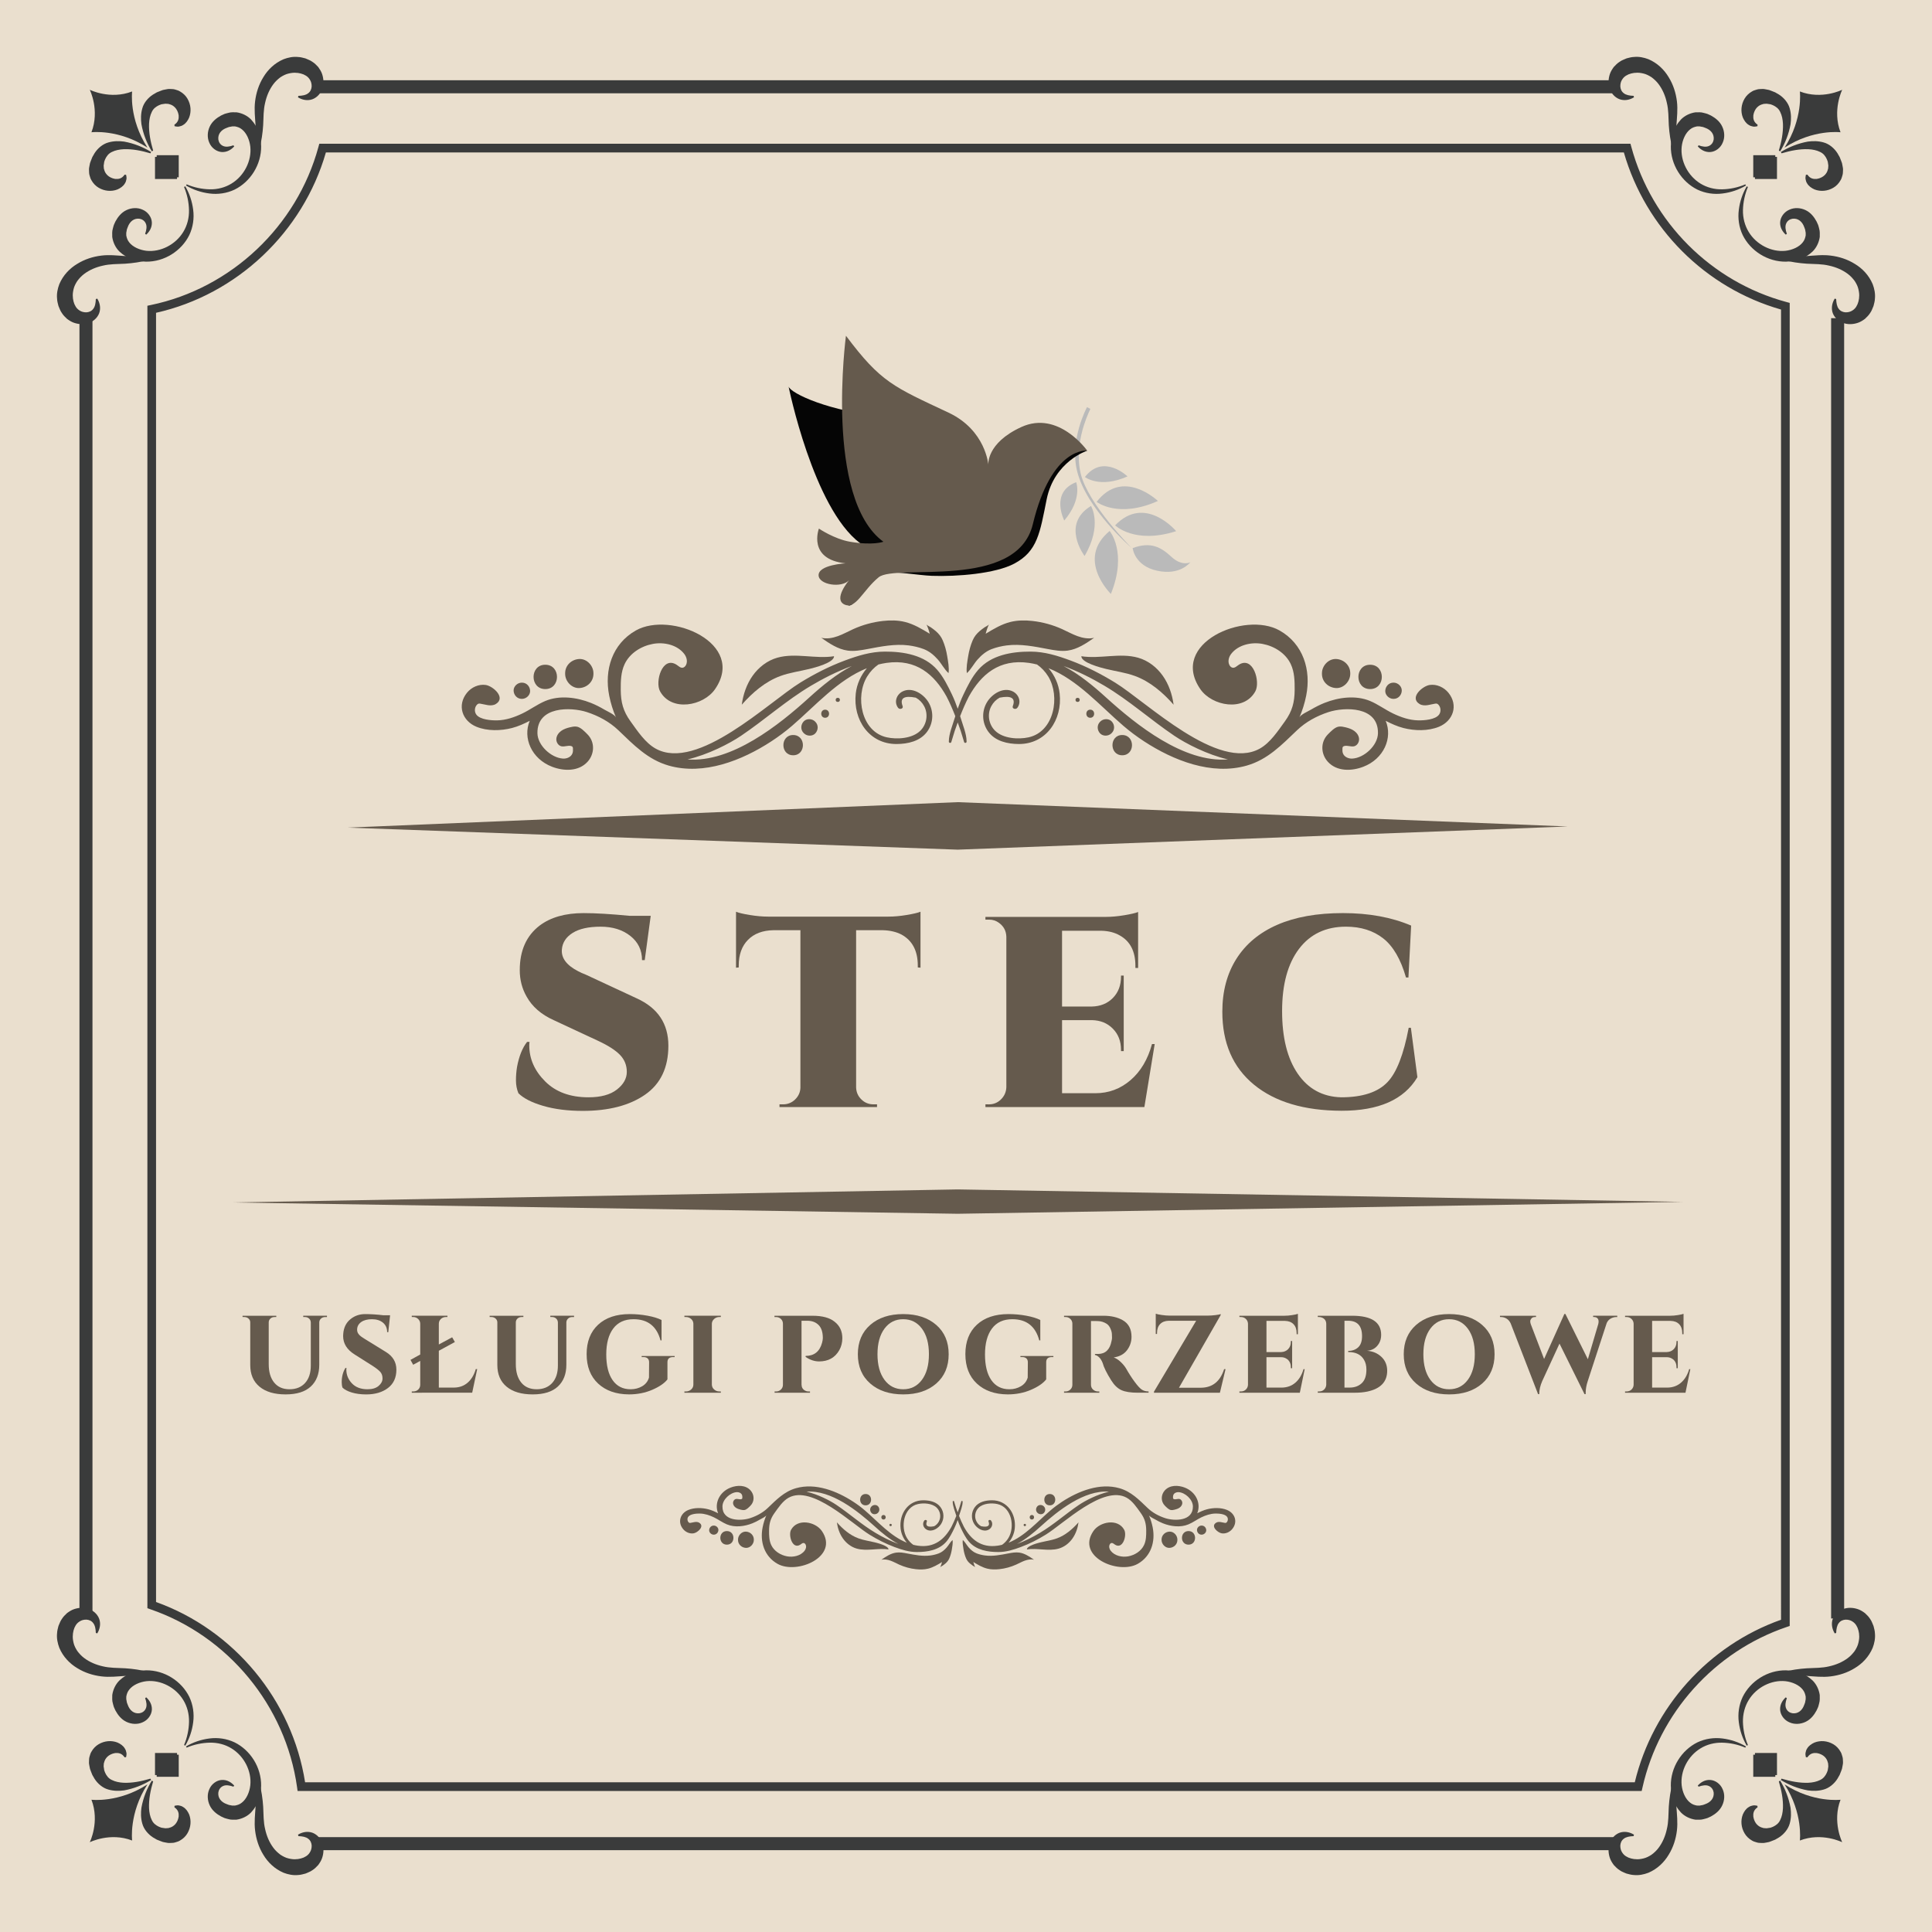 <?xml version="1.0" encoding="utf-8"?>
<!-- Generator: Adobe Illustrator 16.0.0, SVG Export Plug-In . SVG Version: 6.00 Build 0)  -->
<!DOCTYPE svg PUBLIC "-//W3C//DTD SVG 1.1//EN" "http://www.w3.org/Graphics/SVG/1.1/DTD/svg11.dtd">
<svg version="1.1" id="Layer_1" xmlns="http://www.w3.org/2000/svg" xmlns:xlink="http://www.w3.org/1999/xlink" x="0px" y="0px"
	 width="256px" height="256px" viewBox="0 0 256 256" enable-background="new 0 0 256 256" xml:space="preserve">
<g>
	<rect fill="#EADFCE" width="256" height="256"/>
	<g>
		<g id="XMLID_3_">
			<g id="XMLID_36_">
				<g id="XMLID_52_">
					<path id="XMLID_70_" fill="#BABABA" d="M144.031,53.95l0.449,0.225c0,0-0.481,0.996-0.852,2.156
						c-0.509,1.608-0.997,4.029-0.431,6.416c0.96,4.043,6.728,9.837,6.728,9.837s-5.926-5.075-7.194-10.119
						C141.683,58.295,144.031,53.95,144.031,53.95z"/>
					<path id="XMLID_69_" fill="#BABABA" d="M157.741,74.504c0,0-1.119,0.583-2.51-0.71c-1.396-1.292-2.73-2.059-5.146-1.171
						c0,0,0.226,2.357,3.26,3.005C156.375,76.277,157.633,74.573,157.741,74.504z"/>
					<path id="XMLID_68_" fill="#BABABA" d="M147.762,69.612c0,0,2.572,2.541,8.084,0.769
						C155.846,70.381,151.735,65.46,147.762,69.612z"/>
					<path id="XMLID_67_" fill="#BABABA" d="M145.31,66.501c0,0,2.832,2.245,8.118-0.119
						C153.428,66.382,148.812,61.941,145.31,66.501z"/>
					<path id="XMLID_66_" fill="#BABABA" d="M143.758,63.206c0,0,1.967,1.562,5.642-0.081
						C149.399,63.125,146.189,60.039,143.758,63.206z"/>
					<path id="XMLID_65_" fill="#BABABA" d="M147.034,70.356c0,0,2.393,2.83,0.163,8.342
						C147.197,78.699,142.501,74.109,147.034,70.356z"/>
					<path id="XMLID_64_" fill="#BABABA" d="M144.562,67.042c0,0,1.563,2.524-0.851,6.629
						C143.711,73.67,140.53,69.479,144.562,67.042z"/>
					<path id="XMLID_63_" fill="#BABABA" d="M142.596,63.892c0,0,0.877,2.192-1.574,5.077
						C141.021,68.969,139.102,65.247,142.596,63.892z"/>
				</g>
				<g id="XMLID_37_">
					<path id="XMLID_50_" fill="#050505" d="M135.719,62.354l5.169-3.219l3.175,0.581c0,0-4.355,1.393-5.376,6.456
						c-0.892,4.43-1.205,6.853-4.262,8.496c-2.512,1.351-7.619,1.752-10.946,1.633c-1.848-0.067-4.936-0.672-6.477-0.358
						c-3.302,0.671-3.371,3.716-4.138,4.171c-1.725,1.02,0.989-4.587,0.989-4.587l15.102-4.767L135.719,62.354z"/>
					<path id="XMLID_40_" fill="#050505" d="M126.458,62.134c0.283-0.843,0.118-1.771-0.416-2.481
						c-1.174-1.554-3.805-4.06-8.785-4.472c-7.306-0.606-12.491-3.058-12.766-3.966c0,0,3.258,16.1,9.464,20.746
						c0.904,0.676,3.062,0.532,4.049-0.016C120.281,70.681,124.616,67.647,126.458,62.134z"/>
					<path id="XMLID_38_" fill="#655A4D" d="M144.063,59.715c0,0-3.806-5.393-8.736-3.129c-4.678,2.147-4.366,5.006-4.366,5.006
						s-0.33-4.588-5.271-6.914c-7.302-3.432-8.969-4.011-13.596-10.19c0,0-2.882,21.575,4.961,27.295c0,0-1.36,0.528-4.425,0
						c-2.08-0.357-4.12-1.742-4.12-1.742s-1.555,4.066,3.525,4.603c0,0-3.634,0.192-3.566,1.605
						c0.062,1.255,3.062,1.703,4.041,0.629c0,0-2.139,2.502-0.624,3.217s2.445-1.886,4.545-3.605
						c2.258-1.847,18.298,1.805,20.423-7.025C139.351,59.096,144.063,59.715,144.063,59.715z"/>
				</g>
			</g>
		</g>
		<polygon fill="#655A4D" points="126.9,112.584 46.06,109.663 126.9,106.289 207.738,109.514 		"/>
		<polygon fill="#655A4D" points="126.9,160.831 30.83,159.333 126.9,157.604 222.97,159.256 		"/>
		<g>
			<path fill="#655A4D" d="M120.192,205.84c1.016,0.192,2.049,0.402,3.075,0.27c0.367-0.046,0.773-0.142,1.12-0.275
				c0.417-0.159,0.755-0.45,1.046-0.781c0.273-0.307,0.482-0.73,0.787-1c0.06,0.391-0.036,0.877-0.098,1.269
				c-0.066,0.395-0.174,0.803-0.332,1.164c-0.119,0.274-0.288,0.487-0.515,0.683c-0.118,0.103-0.246,0.195-0.373,0.285
				c-0.072,0.05-0.285,0.145-0.322,0.222c0.103-0.224,0.186-0.461,0.244-0.698c-0.583,0.352-1.177,0.71-1.838,0.875
				c-0.53,0.132-1.084,0.132-1.628,0.072c-0.761-0.083-1.509-0.291-2.206-0.604c-0.38-0.174-0.748-0.379-1.143-0.522
				c-0.393-0.142-0.823-0.219-1.229-0.122c0.603-0.417,1.236-0.849,1.962-0.949C119.225,205.662,119.714,205.746,120.192,205.84z"/>
			<path fill="#655A4D" d="M113.756,203.842c0.691,0.253,1.43,0.35,2.145,0.525c0.364,0.087,1.835,0.457,1.83,0.94
				c-1.386-0.215-2.847,0.272-4.204-0.108c-0.742-0.208-1.386-0.706-1.833-1.338c-0.446-0.629-0.702-1.382-0.806-2.146
				C111.684,202.617,112.626,203.43,113.756,203.842z"/>
			<path fill="#655A4D" d="M98.838,202.947c0.568,0.025,1.049,0.463,1.049,1.054v0.049c0,0.549-0.483,1.078-1.049,1.052
				c-0.57-0.026-1.048-0.462-1.048-1.052v-0.049C97.791,203.45,98.271,202.922,98.838,202.947z"/>
			<path fill="#655A4D" d="M96.315,202.874c1.156,0,1.16,1.801,0,1.801C95.159,204.675,95.157,202.874,96.315,202.874z"/>
			<path fill="#655A4D" d="M94.566,202.147h0.025c0.315,0,0.616,0.276,0.6,0.599c-0.015,0.326-0.264,0.603-0.6,0.603h-0.025
				c-0.313,0-0.613-0.276-0.599-0.603C93.983,202.422,94.231,202.147,94.566,202.147z"/>
			<path fill="#655A4D" d="M114.699,199.466c-0.965,0-0.968-1.503,0-1.503C115.663,197.963,115.663,199.466,114.699,199.466z"/>
			<path fill="#655A4D" d="M116.32,200.47c-0.221,0.221-0.628,0.236-0.846,0c-0.221-0.241-0.239-0.615,0-0.853l0.024-0.024
				c0.222-0.223,0.627-0.24,0.847,0c0.221,0.239,0.238,0.61,0,0.85C116.337,200.451,116.328,200.458,116.32,200.47z"/>
			<path fill="#655A4D" d="M117.071,201.344c-0.386,0-0.386-0.6,0-0.6C117.456,200.744,117.457,201.344,117.071,201.344z"/>
			<path fill="#655A4D" d="M118.021,202.22h-0.026c-0.193,0-0.193-0.299,0-0.299h0.026
				C118.212,201.921,118.212,202.22,118.021,202.22z"/>
			<path fill="#655A4D" d="M162.591,200.078c-0.807-0.331-1.805-0.308-2.641-0.093c-0.466,0.12-0.892,0.316-1.312,0.531
				c0.529-1.264-0.134-2.822-1.663-3.408c-0.862-0.329-1.955-0.361-2.625,0.369c-0.528,0.576-0.566,1.47,0.006,2.04
				c0.208,0.207,0.518,0.538,0.815,0.572c0.166,0.02,0.33-0.014,0.49-0.054c0.229-0.056,0.461-0.132,0.648-0.271
				c0.193-0.14,0.341-0.354,0.354-0.591c0.015-0.233-0.133-0.485-0.361-0.544c-0.244-0.063-0.505,0.09-0.746,0.014
				c-0.037-0.011-0.073-0.031-0.098-0.061c-0.022-0.033-0.025-0.076-0.027-0.116c-0.005-0.122-0.003-0.251,0.039-0.368
				c0.104-0.266,0.42-0.401,0.703-0.382c0.871,0.055,1.875,0.972,1.893,1.88c0.036,2.014-2.483,1.953-3.668,1.566
				c-0.861-0.28-1.681-0.719-2.336-1.349c-1.133-1.08-2.172-2.172-3.727-2.616c-2.605-0.746-5.443,0.379-7.614,1.796
				c-0.534,0.35-1.05,0.734-1.537,1.152c-1.734,1.491-3.392,3.408-5.548,4.271c0.444-0.521,0.746-1.176,0.825-1.882
				c0.212-1.944-1.005-3.753-3.033-3.739c-0.831,0.005-1.743,0.205-2.259,0.913c-0.481,0.651-0.511,1.531-0.083,2.216
				c0.371,0.592,1.201,1.124,1.903,0.771c0.458-0.233,0.646-0.799,0.327-1.219c-0.112-0.146-0.415-0.068-0.328,0.141
				c0.215,0.581-0.114,0.788-0.983,0.615c-0.267-0.147-0.474-0.359-0.615-0.631c-0.319-0.595-0.197-1.349,0.282-1.82
				c0.594-0.586,1.722-0.658,2.493-0.486c1.896,0.422,2.352,3.034,1.448,4.51c-0.225,0.369-0.513,0.666-0.834,0.89
				c-0.192,0.046-0.386,0.087-0.587,0.116c-2.225,0.323-3.568-0.87-4.467-2.497c-0.244-0.47-0.456-0.959-0.648-1.452
				c0.013-0.032,0.022-0.068,0.032-0.101c0.157-0.525,0.447-1.216,0.447-1.764c0.026-0.12-0.148-0.169-0.184-0.052
				c-0.078,0.27-0.163,0.544-0.251,0.822c-0.072,0.207-0.146,0.417-0.223,0.624c-0.077-0.207-0.151-0.417-0.223-0.624
				c-0.089-0.278-0.173-0.553-0.252-0.822c-0.035-0.117-0.21-0.068-0.183,0.052c0,0.548,0.291,1.238,0.448,1.764
				c0.01,0.032,0.021,0.068,0.03,0.101c-0.192,0.493-0.402,0.982-0.647,1.452c-0.902,1.627-2.244,2.82-4.468,2.497
				c-0.199-0.029-0.394-0.07-0.586-0.116c-0.323-0.224-0.608-0.521-0.834-0.89c-0.903-1.476-0.448-4.088,1.452-4.51
				c0.77-0.172,1.896-0.1,2.491,0.486c0.479,0.472,0.602,1.226,0.282,1.82c-0.144,0.271-0.35,0.483-0.619,0.631
				c-0.869,0.173-1.197-0.034-0.978-0.615c0.085-0.209-0.219-0.286-0.331-0.141c-0.319,0.42-0.131,0.985,0.329,1.219
				c0.7,0.354,1.532-0.179,1.901-0.771c0.429-0.685,0.398-1.564-0.082-2.216c-0.517-0.708-1.428-0.908-2.26-0.913
				c-2.027-0.014-3.246,1.795-3.032,3.739c0.08,0.706,0.38,1.36,0.826,1.882c-2.158-0.863-3.815-2.78-5.55-4.271
				c-0.484-0.418-1-0.803-1.538-1.152c-2.169-1.417-5.009-2.542-7.612-1.796c-1.554,0.444-2.595,1.536-3.726,2.616
				c-0.658,0.63-1.477,1.068-2.339,1.349c-1.183,0.387-3.703,0.447-3.665-1.566c0.014-0.908,1.02-1.825,1.89-1.88
				c0.288-0.02,0.602,0.116,0.705,0.382c0.044,0.117,0.044,0.246,0.038,0.368c-0.002,0.04-0.007,0.083-0.028,0.116
				c-0.022,0.029-0.061,0.05-0.097,0.061c-0.24,0.076-0.502-0.076-0.745-0.014c-0.229,0.059-0.377,0.311-0.363,0.544
				c0.013,0.237,0.161,0.451,0.353,0.591c0.191,0.139,0.42,0.215,0.649,0.271c0.158,0.04,0.325,0.073,0.489,0.054
				c0.303-0.034,0.609-0.365,0.816-0.572c0.572-0.57,0.534-1.464,0.007-2.04c-0.668-0.73-1.761-0.698-2.623-0.369
				c-1.531,0.586-2.195,2.145-1.663,3.408c-0.42-0.215-0.848-0.411-1.313-0.531c-0.835-0.215-1.832-0.238-2.64,0.093
				c-1.055,0.435-1.453,1.593-0.7,2.521c0.331,0.408,0.87,0.656,1.39,0.577c0.535-0.076,1.528-0.941,0.748-1.411
				c-0.17-0.105-0.383-0.113-0.578-0.087c-0.196,0.027-0.388,0.087-0.582,0.113c-0.043,0.005-0.087,0.011-0.127-0.003
				c-0.038-0.012-0.072-0.038-0.099-0.065c-0.193-0.19-0.218-0.522-0.062-0.738c0.281-0.388,1.127-0.442,1.558-0.432
				c0.646,0.013,1.277,0.23,1.852,0.505c0.583,0.281,1.107,0.678,1.704,0.927c1.063,0.449,2.344,0.277,3.383-0.136
				c0.348-0.14,0.68-0.309,1.002-0.499c0.193-0.116,0.768-0.368,0.856-0.577c-0.217,0.508-0.387,1.046-0.497,1.605
				c-0.385,1.91,0.218,3.846,1.97,4.836c2.582,1.467,8.228-0.948,5.872-4.356c-0.858-1.237-3.228-1.695-4.075-0.149
				c-0.387,0.705,0.165,2.645,1.226,1.967c0.145-0.091,0.281-0.244,0.452-0.221c0.11,0.016,0.197,0.104,0.249,0.203
				c0.132,0.26,0.047,0.588-0.129,0.817c-0.525,0.69-1.518,0.897-2.328,0.749c-0.877-0.164-1.719-0.694-2.099-1.504
				c-0.274-0.589-0.289-1.263-0.285-1.911c0.007-0.917,0.181-1.579,0.721-2.327c0.512-0.708,1.087-1.594,1.868-2.025
				c3.1-1.723,8.383,3.454,10.72,4.893c1.046,0.645,2.147,1.209,3.297,1.637c0.975,0.363,1.941,0.665,2.986,0.667
				c1.396,0.002,2.92-0.258,3.878-1.354c0.464-0.533,0.794-1.212,1.091-1.832c0.165-0.341,0.303-0.693,0.426-1.053
				c0.125,0.359,0.262,0.712,0.425,1.053c0.297,0.62,0.628,1.299,1.093,1.832c0.958,1.097,2.482,1.356,3.876,1.354
				c1.046-0.002,2.014-0.304,2.986-0.667c1.151-0.428,2.251-0.992,3.296-1.637c2.339-1.438,7.622-6.615,10.725-4.893
				c0.777,0.432,1.354,1.317,1.865,2.025c0.537,0.748,0.716,1.41,0.722,2.327c0.003,0.648-0.008,1.322-0.285,1.911
				c-0.381,0.81-1.22,1.34-2.098,1.504c-0.812,0.148-1.804-0.059-2.329-0.749c-0.176-0.229-0.259-0.558-0.127-0.817
				c0.049-0.1,0.138-0.188,0.247-0.203c0.169-0.023,0.309,0.13,0.456,0.221c1.056,0.678,1.608-1.262,1.22-1.967
				c-0.844-1.546-3.215-1.088-4.072,0.149c-2.356,3.408,3.289,5.823,5.873,4.356c1.75-0.99,2.353-2.926,1.971-4.836
				c-0.111-0.56-0.282-1.098-0.501-1.605c0.089,0.209,0.666,0.461,0.86,0.577c0.32,0.19,0.653,0.359,0.998,0.499
				c1.04,0.413,2.322,0.585,3.387,0.136c0.597-0.249,1.12-0.646,1.702-0.927c0.579-0.274,1.207-0.492,1.852-0.505
				c0.434-0.011,1.28,0.044,1.56,0.432c0.158,0.216,0.132,0.548-0.06,0.738c-0.028,0.027-0.063,0.054-0.101,0.065
				c-0.038,0.014-0.085,0.008-0.128,0.003c-0.194-0.026-0.384-0.086-0.582-0.113c-0.197-0.026-0.407-0.019-0.574,0.087
				c-0.784,0.47,0.213,1.335,0.746,1.411c0.519,0.079,1.058-0.169,1.389-0.577C164.044,201.671,163.647,200.513,162.591,200.078z
				 M119.048,204.582c-1.103-0.398-2.149-0.939-3.022-1.459c-1.837-1.09-3.427-2.526-5.196-3.717
				c-0.864-0.583-2.438-1.395-3.969-1.752c3.276-0.252,6.786,2.552,9.039,4.597C116.857,203.123,117.903,203.984,119.048,204.582z
				 M146.939,197.654c-1.528,0.357-3.105,1.169-3.97,1.752c-1.769,1.19-3.357,2.627-5.197,3.717c-0.87,0.52-1.921,1.061-3.021,1.459
				c1.143-0.598,2.19-1.459,3.149-2.331C140.153,200.206,143.663,197.402,146.939,197.654z"/>
			<path fill="#655A4D" d="M128.364,205.053c0.294,0.331,0.632,0.622,1.049,0.781c0.346,0.134,0.751,0.229,1.118,0.275
				c1.025,0.133,2.062-0.077,3.074-0.27c0.48-0.094,0.968-0.178,1.452-0.114c0.726,0.101,1.359,0.532,1.96,0.949
				c-0.406-0.097-0.835-0.02-1.229,0.122c-0.396,0.144-0.763,0.349-1.144,0.522c-0.696,0.313-1.444,0.521-2.205,0.604
				c-0.544,0.06-1.097,0.06-1.627-0.072c-0.663-0.165-1.259-0.523-1.84-0.875c0.059,0.237,0.14,0.475,0.244,0.698
				c-0.036-0.077-0.249-0.172-0.324-0.222c-0.125-0.09-0.254-0.183-0.372-0.285c-0.226-0.195-0.394-0.408-0.513-0.683
				c-0.158-0.361-0.266-0.77-0.332-1.164c-0.063-0.392-0.159-0.878-0.102-1.269C127.884,204.322,128.092,204.746,128.364,205.053z"
				/>
			<path fill="#655A4D" d="M136.067,205.308c-0.004-0.483,1.466-0.854,1.83-0.94c0.718-0.176,1.454-0.272,2.147-0.525
				c1.129-0.412,2.068-1.225,2.866-2.127c-0.104,0.765-0.36,1.518-0.805,2.146c-0.447,0.632-1.092,1.13-1.833,1.338
				C138.915,205.58,137.459,205.093,136.067,205.308z"/>
			<path fill="#655A4D" d="M154.963,202.947c0.565-0.025,1.047,0.503,1.047,1.054v0.049c0,0.59-0.48,1.025-1.047,1.052
				c-0.568,0.026-1.05-0.503-1.05-1.052v-0.049C153.913,203.41,154.393,202.973,154.963,202.947z"/>
			<path fill="#655A4D" d="M157.487,202.874c1.155,0,1.154,1.801,0,1.801C156.325,204.675,156.328,202.874,157.487,202.874z"/>
			<path fill="#655A4D" d="M159.206,202.147h0.024c0.339,0,0.586,0.274,0.604,0.599c0.013,0.326-0.29,0.603-0.604,0.603h-0.024
				c-0.336,0-0.584-0.276-0.598-0.603C158.594,202.424,158.893,202.147,159.206,202.147z"/>
			<path fill="#655A4D" d="M139.1,199.466c-0.966,0-0.962-1.503,0-1.503C140.068,197.963,140.067,199.466,139.1,199.466z"/>
			<path fill="#655A4D" d="M138.324,200.47c-0.218,0.236-0.622,0.221-0.843,0c-0.009-0.012-0.02-0.019-0.025-0.027
				c-0.238-0.239-0.221-0.61,0-0.85c0.218-0.24,0.622-0.223,0.845,0l0.023,0.024C138.563,199.854,138.545,200.229,138.324,200.47z"
				/>
			<path fill="#655A4D" d="M136.729,201.344c-0.386,0-0.384-0.6,0-0.6C137.115,200.744,137.115,201.344,136.729,201.344z"/>
			<path fill="#655A4D" d="M135.805,202.22h-0.025c-0.192,0-0.192-0.299,0-0.299h0.025
				C135.998,201.921,135.997,202.22,135.805,202.22z"/>
		</g>
		<g>
			<path fill="#655A4D" d="M114.915,86.008c1.815-0.344,3.661-0.72,5.493-0.487c0.659,0.084,1.385,0.252,2.004,0.492
				c0.741,0.285,1.348,0.803,1.87,1.394c0.485,0.551,0.86,1.306,1.405,1.785c0.104-0.695-0.065-1.565-0.179-2.258
				c-0.115-0.712-0.31-1.438-0.591-2.084c-0.21-0.491-0.512-0.871-0.917-1.22c-0.21-0.183-0.438-0.347-0.666-0.507
				c-0.13-0.092-0.515-0.26-0.58-0.4c0.188,0.401,0.336,0.823,0.438,1.253c-1.039-0.634-2.103-1.272-3.284-1.564
				c-0.945-0.235-1.938-0.239-2.908-0.132c-1.359,0.151-2.695,0.518-3.941,1.083c-0.682,0.308-1.336,0.677-2.04,0.931
				s-1.471,0.391-2.2,0.218c1.076,0.748,2.209,1.518,3.506,1.695C113.188,86.323,114.06,86.168,114.915,86.008z"/>
			<path fill="#655A4D" d="M103.414,89.572c1.238-0.453,2.556-0.623,3.834-0.936c0.648-0.158,3.275-0.817,3.268-1.683
				c-2.478,0.39-5.086-0.483-7.511,0.194c-1.327,0.372-2.478,1.265-3.275,2.39c-0.797,1.125-1.255,2.471-1.44,3.839
				C99.713,91.763,101.397,90.312,103.414,89.572z"/>
			<path fill="#655A4D" d="M76.761,91.171c1.013-0.047,1.873-0.827,1.873-1.88v-0.089c0-0.984-0.861-1.926-1.873-1.881
				c-1.018,0.046-1.876,0.827-1.876,1.881v0.089C74.885,90.274,75.748,91.216,76.761,91.171z"/>
			<path fill="#655A4D" d="M72.252,91.305c2.069,0,2.071-3.223,0-3.223C70.185,88.082,70.182,91.305,72.252,91.305z"/>
			<path fill="#655A4D" d="M69.128,92.603h0.045c0.559,0,1.097-0.495,1.071-1.074c-0.026-0.582-0.472-1.074-1.071-1.074h-0.045
				c-0.56,0-1.097,0.493-1.071,1.074C68.083,92.111,68.529,92.603,69.128,92.603z"/>
			<path fill="#655A4D" d="M105.098,97.393c-1.724,0-1.725,2.684,0,2.684C106.82,100.077,106.823,97.393,105.098,97.393z"/>
			<path fill="#655A4D" d="M107.998,95.603c-0.396-0.398-1.124-0.428-1.515,0c-0.393,0.429-0.424,1.094,0,1.52l0.043,0.044
				c0.398,0.397,1.124,0.427,1.515,0c0.393-0.43,0.424-1.095,0-1.519C108.028,95.633,108.013,95.618,107.998,95.603z"/>
			<path fill="#655A4D" d="M109.338,94.036c-0.689,0-0.691,1.073,0,1.073C110.027,95.109,110.027,94.036,109.338,94.036z"/>
			<path fill="#655A4D" d="M111.033,92.469h-0.043c-0.345,0-0.346,0.537,0,0.537h0.043
				C111.377,93.006,111.379,92.469,111.033,92.469z"/>
			<path fill="#655A4D" d="M191.923,91.793c-0.592-0.728-1.555-1.167-2.482-1.033c-0.953,0.138-2.734,1.684-1.337,2.528
				c0.301,0.185,0.681,0.201,1.03,0.151c0.353-0.048,0.691-0.155,1.046-0.204c0.073-0.009,0.15-0.017,0.223,0.006
				c0.071,0.021,0.127,0.068,0.181,0.119c0.339,0.34,0.385,0.933,0.104,1.322c-0.498,0.688-2.012,0.786-2.785,0.769
				c-1.15-0.024-2.275-0.414-3.308-0.907c-1.041-0.498-1.976-1.207-3.042-1.657c-1.898-0.799-4.19-0.492-6.047,0.248
				c-0.619,0.248-1.216,0.551-1.79,0.891c-0.347,0.205-1.373,0.659-1.534,1.03c0.39-0.908,0.693-1.869,0.893-2.868
				c0.683-3.414-0.393-6.868-3.52-8.643c-4.615-2.617-14.703,1.697-10.494,7.785c1.534,2.214,5.763,3.03,7.28,0.27
				c0.691-1.262-0.295-4.729-2.188-3.518c-0.26,0.166-0.505,0.438-0.81,0.396c-0.196-0.027-0.354-0.184-0.442-0.362
				c-0.236-0.464-0.089-1.049,0.226-1.461c0.943-1.233,2.716-1.604,4.163-1.335c1.568,0.293,3.073,1.24,3.748,2.687
				c0.493,1.051,0.519,2.252,0.511,3.413c-0.01,1.636-0.324,2.82-1.29,4.157c-0.915,1.263-1.944,2.845-3.336,3.619
				c-5.537,3.074-14.98-6.171-19.156-8.742c-1.868-1.149-3.838-2.159-5.894-2.925c-1.737-0.648-3.466-1.187-5.332-1.189
				c-2.497-0.005-5.219,0.456-6.925,2.417c-0.834,0.954-1.426,2.167-1.957,3.275c-0.29,0.609-0.538,1.24-0.759,1.878
				c-0.222-0.638-0.47-1.269-0.758-1.878c-0.532-1.108-1.123-2.321-1.955-3.275c-1.71-1.962-4.431-2.422-6.929-2.417
				c-1.864,0.002-3.592,0.542-5.333,1.189c-2.055,0.766-4.024,1.776-5.891,2.925c-4.178,2.571-13.617,11.816-19.155,8.742
				c-1.395-0.774-2.424-2.355-3.336-3.619c-0.969-1.336-1.28-2.521-1.291-4.157c-0.008-1.161,0.017-2.362,0.51-3.413
				c0.675-1.447,2.178-2.394,3.747-2.687c1.448-0.27,3.22,0.102,4.162,1.335c0.315,0.412,0.463,0.998,0.227,1.461
				c-0.09,0.178-0.247,0.335-0.441,0.362c-0.307,0.042-0.55-0.23-0.81-0.396c-1.895-1.211-2.88,2.256-2.188,3.518
				c1.513,2.76,5.746,1.944,7.278-0.27c4.211-6.088-5.88-10.402-10.493-7.785c-3.13,1.775-4.203,5.229-3.521,8.643
				c0.201,0.999,0.501,1.96,0.892,2.868c-0.16-0.372-1.187-0.825-1.534-1.03c-0.574-0.34-1.168-0.643-1.79-0.891
				c-1.856-0.739-4.145-1.047-6.045-0.248c-1.066,0.45-2.001,1.159-3.045,1.657c-1.03,0.493-2.156,0.883-3.307,0.907
				c-0.771,0.017-2.285-0.082-2.783-0.769c-0.284-0.39-0.237-0.982,0.104-1.322c0.053-0.051,0.111-0.098,0.18-0.119
				c0.072-0.022,0.149-0.015,0.226-0.006c0.349,0.049,0.691,0.156,1.042,0.204c0.35,0.049,0.728,0.033,1.031-0.151
				c1.396-0.844-0.384-2.39-1.337-2.528c-0.927-0.134-1.891,0.305-2.481,1.033c-1.346,1.66-0.634,3.73,1.249,4.504
				c1.444,0.591,3.225,0.552,4.718,0.167c0.833-0.214,1.596-0.568,2.346-0.95c-0.948,2.26,0.237,5.042,2.971,6.088
				c1.542,0.588,3.497,0.646,4.688-0.66c0.942-1.032,1.008-2.621-0.011-3.642c-0.371-0.372-0.915-0.962-1.457-1.023
				c-0.294-0.034-0.591,0.024-0.876,0.095c-0.409,0.101-0.821,0.235-1.16,0.485c-0.339,0.25-0.605,0.63-0.63,1.054
				c-0.023,0.421,0.24,0.867,0.649,0.972c0.434,0.111,0.903-0.16,1.33-0.025c0.068,0.021,0.136,0.054,0.175,0.113
				c0.04,0.058,0.046,0.131,0.048,0.201c0.013,0.223,0.012,0.453-0.068,0.66c-0.181,0.478-0.746,0.717-1.256,0.684
				c-1.559-0.099-3.352-1.738-3.382-3.358c-0.062-3.601,4.437-3.493,6.553-2.803c1.541,0.502,3.005,1.289,4.178,2.412
				c2.021,1.931,3.88,3.881,6.657,4.676c4.651,1.332,9.728-0.678,13.603-3.21c0.958-0.626,1.88-1.313,2.75-2.06
				c3.099-2.664,6.06-6.09,9.914-7.63c-0.799,0.932-1.335,2.1-1.476,3.362c-0.382,3.474,1.794,6.701,5.418,6.681
				c1.483-0.007,3.11-0.365,4.038-1.629c0.857-1.169,0.91-2.739,0.146-3.964c-0.66-1.056-2.147-2.005-3.398-1.372
				c-0.821,0.415-1.158,1.427-0.587,2.175c0.2,0.262,0.742,0.12,0.59-0.25c-0.387-1.042,0.197-1.41,1.752-1.102
				c0.477,0.268,0.844,0.644,1.104,1.126c0.567,1.066,0.351,2.413-0.507,3.255c-1.062,1.045-3.077,1.176-4.451,0.871
				c-3.394-0.756-4.206-5.426-2.593-8.058c0.403-0.661,0.915-1.19,1.49-1.59c0.345-0.084,0.693-0.157,1.052-0.21
				c3.973-0.575,6.371,1.555,7.981,4.46c0.437,0.841,0.811,1.717,1.156,2.597c-0.018,0.06-0.038,0.12-0.056,0.18
				c-0.277,0.938-0.799,2.172-0.799,3.151c-0.048,0.214,0.266,0.303,0.327,0.092c0.142-0.482,0.291-0.972,0.45-1.467
				c0.129-0.371,0.26-0.744,0.398-1.119c0.137,0.375,0.27,0.749,0.397,1.119c0.161,0.495,0.308,0.985,0.45,1.467
				c0.063,0.21,0.376,0.122,0.328-0.092c0-0.979-0.522-2.213-0.798-3.151c-0.019-0.06-0.039-0.12-0.057-0.18
				c0.343-0.88,0.719-1.756,1.154-2.597c1.611-2.905,4.011-5.036,7.986-4.46c0.357,0.053,0.706,0.126,1.048,0.21
				c0.577,0.4,1.084,0.929,1.491,1.59c1.611,2.632,0.798,7.302-2.593,8.058c-1.375,0.305-3.392,0.174-4.452-0.871
				c-0.855-0.843-1.076-2.189-0.505-3.255c0.258-0.482,0.625-0.858,1.102-1.126c1.556-0.308,2.138,0.06,1.754,1.102
				c-0.155,0.37,0.389,0.512,0.589,0.25c0.571-0.749,0.233-1.76-0.587-2.175c-1.25-0.633-2.738,0.316-3.397,1.372
				c-0.765,1.225-0.712,2.794,0.146,3.964c0.926,1.264,2.553,1.622,4.036,1.629c3.623,0.02,5.801-3.207,5.417-6.681
				c-0.139-1.262-0.675-2.43-1.475-3.362c3.853,1.54,6.814,4.967,9.913,7.63c0.87,0.747,1.791,1.434,2.75,2.06
				c3.875,2.532,8.951,4.542,13.604,3.21c2.775-0.795,4.633-2.745,6.656-4.676c1.172-1.123,2.638-1.91,4.177-2.412
				c2.118-0.69,6.615-0.798,6.552,2.803c-0.029,1.621-1.821,3.26-3.382,3.358c-0.509,0.033-1.072-0.207-1.257-0.684
				c-0.079-0.207-0.082-0.437-0.067-0.66c0.002-0.07,0.009-0.144,0.048-0.201c0.041-0.059,0.107-0.092,0.176-0.113
				c0.426-0.135,0.897,0.136,1.333,0.025c0.408-0.105,0.669-0.551,0.646-0.972c-0.023-0.424-0.289-0.804-0.63-1.054
				c-0.341-0.25-0.752-0.384-1.16-0.485c-0.286-0.071-0.583-0.129-0.876-0.095c-0.54,0.062-1.086,0.651-1.456,1.023
				c-1.021,1.021-0.957,2.61-0.013,3.642c1.195,1.306,3.148,1.248,4.687,0.66c2.738-1.047,3.92-3.828,2.974-6.088
				c0.75,0.382,1.515,0.735,2.347,0.95c1.493,0.385,3.272,0.424,4.716-0.167C192.558,95.524,193.27,93.453,191.923,91.793z
				 M107.244,92.412c-4.025,3.659-10.297,8.669-16.15,8.217c2.733-0.637,5.551-2.09,7.093-3.129c3.16-2.129,6-4.696,9.284-6.643
				c1.56-0.926,3.43-1.892,5.4-2.608C110.825,89.321,108.955,90.857,107.244,92.412z M146.553,92.412
				c-1.709-1.555-3.577-3.091-5.627-4.163c1.972,0.716,3.842,1.682,5.402,2.608c3.286,1.947,6.126,4.514,9.284,6.643
				c1.544,1.039,4.358,2.492,7.094,3.129C156.851,101.082,150.581,96.071,146.553,92.412z"/>
			<path fill="#655A4D" d="M129.519,87.408c0.521-0.591,1.127-1.109,1.868-1.394c0.619-0.24,1.346-0.408,2.006-0.492
				c1.831-0.233,3.677,0.143,5.493,0.487c0.853,0.16,1.726,0.314,2.587,0.198c1.3-0.177,2.43-0.947,3.509-1.695
				c-0.729,0.173-1.5,0.037-2.199-0.218c-0.705-0.254-1.359-0.623-2.042-0.931c-1.246-0.565-2.582-0.933-3.942-1.083
				c-0.968-0.106-1.96-0.103-2.905,0.132c-1.184,0.292-2.246,0.931-3.285,1.564c0.103-0.43,0.248-0.852,0.438-1.253
				c-0.066,0.141-0.448,0.309-0.582,0.4c-0.227,0.16-0.453,0.325-0.665,0.507c-0.403,0.35-0.705,0.729-0.917,1.22
				c-0.28,0.646-0.475,1.372-0.591,2.084c-0.112,0.693-0.283,1.563-0.178,2.258C128.658,88.714,129.031,87.959,129.519,87.408z"/>
			<path fill="#655A4D" d="M143.282,86.953c-0.008,0.866,2.62,1.525,3.268,1.683c1.28,0.313,2.597,0.483,3.836,0.936
				c2.016,0.74,3.7,2.191,5.123,3.805c-0.186-1.369-0.641-2.714-1.439-3.839c-0.795-1.125-1.948-2.018-3.275-2.39
				C148.369,86.469,145.758,87.342,143.282,86.953z"/>
			<path fill="#655A4D" d="M177.041,91.171c1.009,0.045,1.875-0.897,1.875-1.88v-0.089c0-1.054-0.863-1.835-1.875-1.881
				c-1.015-0.045-1.875,0.897-1.875,1.881v0.089C175.166,90.344,176.024,91.125,177.041,91.171z"/>
			<path fill="#655A4D" d="M181.547,91.305c2.071,0,2.069-3.223,0-3.223C179.477,88.082,179.48,91.305,181.547,91.305z"/>
			<path fill="#655A4D" d="M184.626,92.603h0.046c0.6,0,1.044-0.492,1.07-1.074c0.024-0.581-0.51-1.074-1.07-1.074h-0.046
				c-0.599,0-1.044,0.492-1.071,1.074C183.528,92.108,184.065,92.603,184.626,92.603z"/>
			<path fill="#655A4D" d="M148.7,97.393c-1.723,0-1.721,2.684,0,2.684C150.428,100.077,150.425,97.393,148.7,97.393z"/>
			<path fill="#655A4D" d="M147.316,95.603c-0.391-0.428-1.118-0.398-1.514,0c-0.017,0.015-0.031,0.03-0.046,0.045
				c-0.421,0.424-0.392,1.089,0,1.519c0.392,0.427,1.12,0.397,1.515,0l0.045-0.044C147.741,96.697,147.708,96.032,147.316,95.603z"
				/>
			<path fill="#655A4D" d="M144.463,94.036c-0.69,0-0.69,1.073,0,1.073S145.152,94.036,144.463,94.036z"/>
			<path fill="#655A4D" d="M142.813,92.469h-0.045c-0.346,0-0.346,0.537,0,0.537h0.045
				C143.156,93.006,143.152,92.469,142.813,92.469z"/>
		</g>
		<g>
			<path fill="#655A4D" d="M88.563,138.558c0,2.904-1.032,5.07-3.096,6.498c-2.064,1.428-4.813,2.142-8.244,2.142
				c-1.993,0-3.744-0.222-5.256-0.666c-1.512-0.443-2.604-1.002-3.276-1.674c-0.216-0.527-0.324-1.098-0.324-1.71
				s0.048-1.206,0.144-1.782c0.264-1.416,0.708-2.52,1.332-3.312h0.324c-0.024,0.144-0.036,0.3-0.036,0.468
				c0,1.776,0.702,3.366,2.106,4.77c1.404,1.404,3.317,2.106,5.742,2.106c1.632,0,2.886-0.342,3.762-1.026
				c0.875-0.684,1.314-1.463,1.314-2.34c0-0.876-0.3-1.626-0.9-2.25c-0.601-0.624-1.572-1.247-2.916-1.872l-5.868-2.735
				c-1.656-0.744-2.856-1.788-3.6-3.133c-0.6-1.056-0.9-2.22-0.9-3.491c0-2.593,0.876-4.56,2.628-5.904
				c1.464-1.104,3.408-1.656,5.832-1.656c1.584,0,3.612,0.121,6.084,0.36h2.808l-0.792,5.869h-0.36c0-1.32-0.517-2.389-1.548-3.205
				c-1.032-0.815-2.346-1.224-3.942-1.224c-1.596,0-2.832,0.276-3.708,0.828c-0.876,0.553-1.35,1.284-1.422,2.196
				c-0.096,1.128,0.624,2.088,2.16,2.88c0.264,0.144,0.612,0.301,1.044,0.468l6.732,3.132
				C87.17,133.565,88.563,135.653,88.563,138.558z"/>
			<path fill="#655A4D" d="M113.439,123.257v20.844c0.023,0.624,0.256,1.151,0.701,1.584c0.443,0.432,0.977,0.647,1.602,0.647h0.469
				v0.36h-12.924v-0.36h0.467c0.625,0,1.158-0.216,1.604-0.647c0.443-0.433,0.678-0.948,0.701-1.548v-20.88h-3.564
				c-1.439,0.024-2.568,0.45-3.384,1.278c-0.816,0.828-1.224,1.962-1.224,3.402v0.252l-0.36,0.036v-7.416
				c0.336,0.144,0.942,0.288,1.817,0.432c0.877,0.144,1.688,0.216,2.432,0.216h15.947c0.744,0,1.547-0.072,2.412-0.216
				c0.863-0.144,1.477-0.288,1.836-0.432v7.416l-0.359-0.036v-0.252c0-1.944-0.721-3.313-2.16-4.104
				c-0.697-0.36-1.525-0.552-2.484-0.576H113.439z"/>
			<path fill="#655A4D" d="M131.042,146.333c0.624,0,1.158-0.222,1.603-0.666c0.443-0.443,0.678-0.978,0.701-1.602v-19.944
				c-0.023-0.768-0.348-1.38-0.972-1.836c-0.384-0.288-0.828-0.432-1.332-0.432h-0.468v-0.36h15.948c0.743,0,1.554-0.072,2.43-0.216
				s1.494-0.288,1.854-0.432v7.417h-0.359v-0.288c0-1.92-0.696-3.264-2.088-4.032c-0.673-0.384-1.477-0.588-2.412-0.612h-5.22
				v10.043h3.924c1.151-0.023,2.088-0.401,2.808-1.134c0.72-0.731,1.08-1.674,1.08-2.826v-0.144h0.36v10.008h-0.36v-0.18
				c0-1.128-0.36-2.058-1.08-2.79s-1.645-1.11-2.771-1.134h-3.96v9.684h4.428c1.752,0,3.3-0.576,4.644-1.729
				c1.344-1.151,2.292-2.747,2.845-4.787h0.359l-1.368,8.352h-21.06v-0.36H131.042z"/>
			<path fill="#655A4D" d="M161.965,134.058c0-2.712,0.624-5.052,1.872-7.021c1.248-1.968,3.054-3.468,5.418-4.5
				s5.262-1.548,8.694-1.548c3.432,0,6.444,0.552,9.036,1.656l-0.36,6.876h-0.324c-0.696-2.424-1.704-4.152-3.023-5.184
				c-1.32-1.032-2.965-1.548-4.933-1.548c-2.664,0-4.74,0.984-6.228,2.952c-1.488,1.969-2.232,4.711-2.232,8.227
				s0.689,6.281,2.07,8.298c1.38,2.016,3.294,3.06,5.742,3.132c2.831,0,4.884-0.672,6.156-2.016c1.199-1.248,2.136-3.648,2.808-7.2
				h0.288l0.864,6.552c-1.776,2.977-5.131,4.458-10.063,4.446c-4.932-0.013-8.796-1.164-11.592-3.456
				S161.965,138.21,161.965,134.058z"/>
		</g>
		<g>
			<path fill="#655A4D" d="M43.324,174.514h-0.238c-0.216,0-0.397,0.065-0.544,0.195c-0.147,0.131-0.227,0.298-0.238,0.502v5.627
				c0,1.224-0.374,2.185-1.122,2.882c-0.748,0.696-1.861,1.045-3.34,1.045s-2.629-0.34-3.451-1.02s-1.232-1.638-1.232-2.873v-5.645
				c0-0.203-0.077-0.374-0.229-0.51s-0.337-0.204-0.553-0.204h-0.238v-0.17h4.471v0.17h-0.238c-0.215,0-0.397,0.068-0.544,0.204
				c-0.147,0.136-0.221,0.307-0.221,0.51v5.525c0,1.043,0.241,1.858,0.723,2.448c0.481,0.589,1.159,0.884,2.032,0.884
				c0.873,0,1.561-0.277,2.065-0.833c0.504-0.555,0.756-1.326,0.756-2.312v-5.713c-0.011-0.215-0.091-0.388-0.238-0.519
				c-0.147-0.13-0.329-0.195-0.544-0.195h-0.221v-0.17h3.145V174.514z"/>
			<path fill="#655A4D" d="M45.279,183.15c0-0.737,0.164-1.366,0.493-1.888h0.136c-0.012,0.08-0.017,0.153-0.017,0.222
				c0,0.691,0.247,1.298,0.739,1.818c0.493,0.521,1.182,0.782,2.066,0.782c0.634,0,1.125-0.147,1.47-0.442
				c0.346-0.294,0.519-0.623,0.519-0.985c0-0.363-0.099-0.654-0.297-0.876c-0.199-0.221-0.524-0.479-0.978-0.773l-2.414-1.53
				c-1.02-0.634-1.53-1.45-1.53-2.447c0-0.103,0.005-0.21,0.017-0.323c0.068-0.805,0.38-1.437,0.935-1.896s1.21-0.688,1.963-0.688
				c0.754,0,1.55,0.051,2.389,0.152h0.918l-0.238,2.244h-0.153c0-0.532-0.184-0.951-0.552-1.258
				c-0.369-0.306-0.856-0.459-1.462-0.459c-0.606,0-1.085,0.128-1.437,0.383c-0.352,0.255-0.527,0.592-0.527,1.012
				c0,0.34,0.17,0.635,0.51,0.884c0.136,0.102,0.334,0.232,0.595,0.391l2.703,1.666c0.929,0.567,1.394,1.349,1.394,2.347
				c0,1.054-0.371,1.864-1.113,2.431c-0.743,0.566-1.703,0.85-2.882,0.85c-0.725,0-1.366-0.085-1.921-0.255
				s-0.963-0.385-1.224-0.646C45.313,183.66,45.279,183.422,45.279,183.15z"/>
			<path fill="#655A4D" d="M54.561,184.544v-0.17h0.204c0.26,0,0.479-0.085,0.654-0.255s0.264-0.38,0.264-0.629v-3.162l-0.935,0.51
				l-0.357-0.646l1.292-0.715v-4.063c0-0.249-0.091-0.462-0.272-0.638c-0.182-0.176-0.397-0.264-0.646-0.264h-0.204v-0.17h4.726
				v0.17h-0.204c-0.261,0-0.482,0.085-0.663,0.255c-0.182,0.17-0.272,0.386-0.272,0.646v2.737l1.768-0.952l0.357,0.629l-2.125,1.156
				v4.879h2.04c0.703-0.012,1.297-0.229,1.785-0.655c0.487-0.425,0.844-1.022,1.071-1.793h0.187l-0.663,3.128H54.561z"/>
			<path fill="#655A4D" d="M76.065,174.514h-0.238c-0.216,0-0.397,0.065-0.544,0.195c-0.147,0.131-0.227,0.298-0.238,0.502v5.627
				c0,1.224-0.374,2.185-1.122,2.882c-0.748,0.696-1.861,1.045-3.34,1.045s-2.629-0.34-3.451-1.02s-1.232-1.638-1.232-2.873v-5.645
				c0-0.203-0.077-0.374-0.229-0.51s-0.337-0.204-0.553-0.204h-0.238v-0.17h4.471v0.17h-0.238c-0.215,0-0.397,0.068-0.544,0.204
				c-0.147,0.136-0.221,0.307-0.221,0.51v5.525c0,1.043,0.241,1.858,0.723,2.448c0.481,0.589,1.159,0.884,2.032,0.884
				c0.873,0,1.561-0.277,2.065-0.833c0.504-0.555,0.756-1.326,0.756-2.312v-5.713c-0.011-0.215-0.091-0.388-0.238-0.519
				c-0.147-0.13-0.329-0.195-0.544-0.195H72.92v-0.17h3.145V174.514z"/>
			<path fill="#655A4D" d="M79.253,183.328c-1.015-0.946-1.521-2.246-1.521-3.901c0-1.654,0.507-2.952,1.521-3.893
				c1.014-0.94,2.411-1.411,4.19-1.411c0.793,0,1.575,0.07,2.346,0.213c0.771,0.141,1.394,0.331,1.87,0.569v2.703h-0.136
				c-0.499-1.87-1.689-2.806-3.57-2.806c-1.179,0-2.077,0.411-2.694,1.232c-0.618,0.822-0.926,1.967-0.926,3.435
				s0.28,2.604,0.841,3.408s1.357,1.207,2.389,1.207c0.566,0,1.076-0.133,1.53-0.399c0.453-0.267,0.753-0.648,0.901-1.147
				l0.017-2.04c0-0.215-0.065-0.383-0.195-0.502c-0.13-0.118-0.314-0.178-0.553-0.178h-0.238v-0.137h4.369v0.137h-0.204
				c-0.499,0-0.748,0.227-0.748,0.68v2.278c-0.397,0.51-1.065,0.969-2.006,1.377c-0.941,0.407-1.972,0.611-3.094,0.611
				C81.63,184.754,80.267,184.274,79.253,183.328z"/>
			<path fill="#655A4D" d="M90.686,184.374h0.204c0.272,0,0.504-0.088,0.697-0.264c0.192-0.176,0.289-0.388,0.289-0.638v-8.058
				c0-0.249-0.097-0.462-0.289-0.638c-0.193-0.176-0.425-0.264-0.697-0.264h-0.204v-0.17h4.828v0.17H95.31
				c-0.261,0-0.488,0.085-0.68,0.255c-0.193,0.17-0.295,0.38-0.306,0.629v8.075c0.011,0.261,0.113,0.477,0.306,0.646
				c0.192,0.17,0.419,0.255,0.68,0.255h0.204v0.17h-4.828V184.374z"/>
			<path fill="#655A4D" d="M111.204,178.917c-0.567,0.986-1.456,1.479-2.669,1.479c-0.601,0-1.196-0.197-1.785-0.595v-0.136
				c1.133,0,1.858-0.578,2.176-1.734c0.068-0.261,0.103-0.47,0.103-0.629c0-0.782-0.188-1.359-0.562-1.733s-0.873-0.562-1.496-0.562
				h-0.765v8.466c0.011,0.363,0.164,0.624,0.459,0.782c0.136,0.079,0.289,0.119,0.459,0.119h0.204v0.17h-4.692v-0.17h0.204
				c0.249,0,0.462-0.085,0.638-0.255s0.264-0.38,0.264-0.629v-8.075c0-0.261-0.088-0.477-0.264-0.646s-0.394-0.255-0.654-0.255
				h-0.204v-0.17h5.032c1.303,0,2.277,0.261,2.924,0.782c0.691,0.533,1.037,1.264,1.037,2.193
				C111.612,177.908,111.476,178.441,111.204,178.917z"/>
			<path fill="#655A4D" d="M113.669,179.444c0-1.633,0.547-2.927,1.641-3.885s2.55-1.437,4.369-1.437s3.278,0.479,4.378,1.437
				c1.099,0.958,1.648,2.252,1.648,3.885c0,1.632-0.55,2.927-1.648,3.884c-1.1,0.958-2.557,1.437-4.369,1.437
				c-1.813,0-3.271-0.479-4.369-1.437C114.219,182.371,113.669,181.076,113.669,179.444z M116.271,179.444
				c0,1.428,0.309,2.559,0.926,3.391c0.618,0.833,1.445,1.25,2.482,1.25s1.864-0.417,2.482-1.25
				c0.617-0.832,0.926-1.963,0.926-3.391c0-1.429-0.309-2.559-0.926-3.392c-0.618-0.833-1.445-1.25-2.482-1.25
				s-1.864,0.417-2.482,1.25C116.579,176.886,116.271,178.016,116.271,179.444z"/>
			<path fill="#655A4D" d="M129.438,183.328c-1.015-0.946-1.521-2.246-1.521-3.901c0-1.654,0.507-2.952,1.521-3.893
				c1.014-0.94,2.411-1.411,4.19-1.411c0.793,0,1.575,0.07,2.346,0.213c0.771,0.141,1.395,0.331,1.87,0.569v2.703h-0.136
				c-0.499-1.87-1.688-2.806-3.57-2.806c-1.179,0-2.077,0.411-2.694,1.232c-0.618,0.822-0.927,1.967-0.927,3.435
				s0.281,2.604,0.842,3.408s1.357,1.207,2.389,1.207c0.566,0,1.076-0.133,1.53-0.399c0.453-0.267,0.753-0.648,0.9-1.147l0.018-2.04
				c0-0.215-0.065-0.383-0.196-0.502c-0.13-0.118-0.314-0.178-0.552-0.178h-0.238v-0.137h4.369v0.137h-0.204
				c-0.499,0-0.748,0.227-0.748,0.68v2.278c-0.396,0.51-1.065,0.969-2.006,1.377c-0.941,0.407-1.973,0.611-3.094,0.611
				C131.814,184.754,130.451,184.274,129.438,183.328z"/>
			<path fill="#655A4D" d="M145.103,175.041h-0.544v8.432c0,0.272,0.094,0.49,0.281,0.655c0.187,0.164,0.399,0.246,0.637,0.246
				h0.188v0.17h-4.675v-0.17h0.204c0.249,0,0.461-0.085,0.637-0.255s0.264-0.38,0.264-0.629v-8.093c0-0.249-0.088-0.459-0.264-0.629
				s-0.382-0.255-0.62-0.255h-0.221v-0.17h5.219c1.02,0,1.876,0.199,2.567,0.595c0.771,0.442,1.155,1.174,1.155,2.193
				c0,0.657-0.198,1.25-0.595,1.776c-0.396,0.527-0.986,0.848-1.768,0.961c0.306,0.102,0.608,0.295,0.909,0.578
				c0.3,0.283,0.541,0.572,0.723,0.866c0.362,0.646,0.742,1.239,1.139,1.777s0.717,0.887,0.961,1.045
				c0.243,0.159,0.541,0.238,0.893,0.238v0.17h-1.429c-0.94,0-1.663-0.113-2.167-0.34c-0.505-0.227-0.955-0.657-1.352-1.292
				c-0.612-0.975-0.992-1.745-1.139-2.313c-0.137-0.34-0.298-0.595-0.485-0.765c-0.187-0.17-0.365-0.267-0.535-0.289v-0.136h0.425
				c0.964-0.012,1.553-0.578,1.769-1.7c0.045-0.17,0.067-0.317,0.067-0.442c0-0.124-0.006-0.297-0.017-0.519
				c-0.012-0.221-0.082-0.47-0.213-0.748c-0.13-0.277-0.297-0.479-0.501-0.604c-0.352-0.215-0.714-0.328-1.088-0.34
				C145.403,175.047,145.262,175.041,145.103,175.041z"/>
			<path fill="#655A4D" d="M152.905,184.544v-0.136l5.594-9.401h-3.639c-0.487,0.012-0.867,0.159-1.139,0.442
				c-0.272,0.283-0.408,0.674-0.408,1.173v0.136h-0.17v-2.686c0.136,0.057,0.399,0.113,0.79,0.17
				c0.392,0.057,0.745,0.085,1.063,0.085h4.998c0.329,0,0.678-0.022,1.046-0.068c0.368-0.045,0.604-0.091,0.705-0.136v0.136
				l-5.524,9.622h2.94c1.508-0.022,2.522-0.844,3.043-2.465h0.188l-0.748,3.128H152.905z"/>
			<path fill="#655A4D" d="M172.234,184.544h-8.007v-0.17h0.204c0.261,0,0.479-0.085,0.654-0.255s0.27-0.38,0.28-0.629v-8.093
				c-0.011-0.249-0.104-0.459-0.28-0.629s-0.394-0.255-0.654-0.255h-0.204v-0.17h5.983c0.307,0,0.641-0.027,1.004-0.085
				c0.362-0.057,0.617-0.112,0.765-0.17v2.703h-0.17v-0.153c0-0.498-0.136-0.89-0.408-1.173c-0.271-0.283-0.651-0.431-1.139-0.441
				h-2.448v4.131h1.938c0.386-0.012,0.697-0.142,0.936-0.392c0.238-0.249,0.356-0.566,0.356-0.952v-0.118h0.171v3.604h-0.171v-0.119
				c0-0.532-0.198-0.918-0.595-1.156c-0.204-0.124-0.431-0.187-0.68-0.187h-1.955v4.029h2.04c0.702-0.012,1.301-0.229,1.793-0.655
				c0.493-0.425,0.854-1.022,1.08-1.793h0.153L172.234,184.544z"/>
			<path fill="#655A4D" d="M183.011,176.877c0,0.419-0.091,0.788-0.271,1.105c-0.352,0.611-0.885,0.946-1.599,1.003
				c0.76,0.057,1.395,0.325,1.904,0.807c0.51,0.482,0.765,1.097,0.765,1.845c0,1.462-0.878,2.38-2.635,2.754
				c-0.499,0.103-1.043,0.153-1.632,0.153h-4.93v-0.17h0.187c0.261,0,0.479-0.085,0.654-0.255s0.27-0.386,0.281-0.646v-8.058
				c-0.012-0.408-0.204-0.686-0.578-0.833c-0.113-0.045-0.232-0.068-0.357-0.068h-0.187v-0.17h4.556
				C181.73,174.344,183.011,175.188,183.011,176.877z M181.056,181.484c0-0.521-0.107-0.958-0.322-1.31
				c-0.397-0.68-1.083-1.02-2.058-1.02c-0.011,0-0.022,0-0.034,0v-0.153c0.544,0,0.986-0.158,1.326-0.476s0.51-0.811,0.51-1.479
				c0-1.36-0.617-2.04-1.853-2.04h-0.476v8.857h0.68c0.657,0,1.192-0.193,1.606-0.578C180.849,182.9,181.056,182.3,181.056,181.484z
				"/>
			<path fill="#655A4D" d="M186.003,179.444c0-1.633,0.547-2.927,1.641-3.885s2.55-1.437,4.369-1.437s3.278,0.479,4.378,1.437
				c1.099,0.958,1.648,2.252,1.648,3.885c0,1.632-0.55,2.927-1.648,3.884c-1.1,0.958-2.557,1.437-4.369,1.437
				c-1.813,0-3.271-0.479-4.369-1.437C186.553,182.371,186.003,181.076,186.003,179.444z M188.604,179.444
				c0,1.428,0.309,2.559,0.926,3.391c0.618,0.833,1.445,1.25,2.482,1.25s1.864-0.417,2.482-1.25
				c0.617-0.832,0.926-1.963,0.926-3.391c0-1.429-0.309-2.559-0.926-3.392c-0.618-0.833-1.445-1.25-2.482-1.25
				s-1.864,0.417-2.482,1.25C188.913,176.886,188.604,178.016,188.604,179.444z"/>
			<path fill="#655A4D" d="M214.291,174.514h-0.119c-0.261,0-0.51,0.068-0.748,0.204s-0.414,0.335-0.527,0.595l-2.516,7.701
				c-0.182,0.544-0.271,1.061-0.271,1.547c0,0.057,0,0.113,0,0.17h-0.153l-3.315-6.697l-2.295,4.98
				c-0.261,0.602-0.391,1.173-0.391,1.717h-0.153l-3.621-9.35c-0.125-0.283-0.303-0.498-0.535-0.646s-0.484-0.222-0.757-0.222
				h-0.136v-0.17h4.777v0.17h-0.137c-0.215,0-0.374,0.065-0.476,0.195c-0.102,0.131-0.153,0.253-0.153,0.366
				s0.022,0.237,0.068,0.374l1.768,4.624l2.687-5.968h0.136l2.976,6.002l1.377-4.658c0.112-0.453,0.022-0.748-0.272-0.884
				c-0.079-0.034-0.17-0.052-0.272-0.052h-0.136v-0.17h3.196V174.514z"/>
			<path fill="#655A4D" d="M223.334,184.544h-8.007v-0.17h0.204c0.261,0,0.479-0.085,0.654-0.255s0.27-0.38,0.28-0.629v-8.093
				c-0.011-0.249-0.104-0.459-0.28-0.629s-0.394-0.255-0.654-0.255h-0.204v-0.17h5.983c0.307,0,0.641-0.027,1.004-0.085
				c0.362-0.057,0.617-0.112,0.765-0.17v2.703h-0.17v-0.153c0-0.498-0.136-0.89-0.408-1.173c-0.271-0.283-0.651-0.431-1.139-0.441
				h-2.448v4.131h1.938c0.386-0.012,0.697-0.142,0.936-0.392c0.238-0.249,0.356-0.566,0.356-0.952v-0.118h0.171v3.604h-0.171v-0.119
				c0-0.532-0.198-0.918-0.595-1.156c-0.204-0.124-0.431-0.187-0.68-0.187h-1.955v4.029h2.04c0.702-0.012,1.301-0.229,1.793-0.655
				c0.493-0.425,0.854-1.022,1.08-1.793h0.153L223.334,184.544z"/>
		</g>
	</g>
	<g>
		<g>
			<rect x="10.529" y="42.159" fill="#3A3B3B" width="1.724" height="171.704"/>
		</g>
		<g>
			<rect x="42.069" y="243.429" fill="#3A3B3B" width="171.86" height="1.729"/>
		</g>
		<g>
			<rect x="242.634" y="42.159" fill="#3A3B3B" width="1.725" height="172.298"/>
		</g>
		<g>
			<rect x="42.069" y="10.633" fill="#3A3B3B" width="171.902" height="1.729"/>
		</g>
		<g>
			<g>
				<path fill="#3A3B3B" d="M24.736,24.428c0.97,0.413,2.028,0.636,3.056,0.657c1.033,0.025,2.041-0.241,2.875-0.755
					c1.691-1.025,2.697-3.028,2.501-4.895c-0.105-0.917-0.506-1.814-1.106-2.287c-0.292-0.246-0.609-0.34-0.925-0.401
					c-0.169,0.014-0.331-0.028-0.515,0.032c-0.09,0.019-0.182,0.023-0.276,0.048l-0.284,0.107c-0.763,0.265-1.22,0.84-1.129,1.571
					c0.058,0.35,0.266,0.679,0.623,0.833c0.359,0.173,0.866,0.102,1.374-0.085l0.105,0.146c-0.372,0.413-0.929,0.784-1.638,0.747
					c-0.704-0.038-1.377-0.552-1.656-1.221c-0.309-0.665-0.269-1.479,0.052-2.156c0.324-0.694,0.924-1.147,1.506-1.466l0.454-0.207
					c0.162-0.058,0.338-0.094,0.507-0.139c0.334-0.11,0.716-0.077,1.081-0.075c0.739,0.106,1.442,0.452,1.93,0.958
					c0.47,0.509,0.826,1.087,1.01,1.693c0.226,0.596,0.292,1.217,0.322,1.824c0.035,2.459-1.428,4.732-3.51,5.764
					c-1.054,0.503-2.236,0.663-3.338,0.518c-1.107-0.138-2.16-0.498-3.104-1.055L24.736,24.428z"/>
			</g>
			<g>
				<path fill="#3A3B3B" d="M33.029,22.495c0.786-1.852,0.94-3.921,0.833-5.903c-0.057-0.96-0.2-2.073-0.059-3.174
					c0.135-1.096,0.477-2.197,1.089-3.186c0.593-0.996,1.497-1.882,2.684-2.384c0.596-0.229,1.26-0.369,1.918-0.297
					c0.333,0.007,0.648,0.106,0.968,0.183c0.157,0.057,0.313,0.13,0.466,0.199c0.157,0.062,0.306,0.146,0.451,0.249
					c0.297,0.182,0.549,0.438,0.788,0.698c0.208,0.292,0.403,0.591,0.515,0.932c0.227,0.668,0.249,1.405-0.02,2.055
					c-0.244,0.653-0.825,1.198-1.475,1.346c-0.654,0.15-1.245-0.041-1.705-0.319l0.06-0.193c0.52-0.016,0.991-0.1,1.293-0.343
					c0.308-0.226,0.434-0.555,0.461-0.886c0.012-0.334-0.067-0.673-0.249-0.94c-0.167-0.272-0.408-0.48-0.712-0.611
					c-0.067-0.044-0.142-0.08-0.229-0.1l-0.247-0.081c-0.181-0.02-0.356-0.095-0.538-0.084c-0.358-0.05-0.724,0.004-1.092,0.089
					c-0.374,0.087-0.737,0.271-1.084,0.499c-0.332,0.252-0.653,0.546-0.918,0.902c-0.533,0.708-0.903,1.577-1.101,2.497
					c-0.223,0.923-0.205,1.872-0.255,2.957c-0.068,1.05-0.224,2.093-0.483,3.112c-0.262,1.013-0.609,2.007-1.191,2.894
					L33.029,22.495z"/>
			</g>
			<g>
				<path fill="#3A3B3B" d="M20.111,20.045c-0.66-1.081-1.13-2.269-1.371-3.584c-0.085-0.664-0.094-1.373,0.117-2.103
					c0.197-0.739,0.763-1.411,1.42-1.83l0.51-0.295l0.527-0.208c0.089-0.032,0.175-0.07,0.27-0.1l0.298-0.06
					c0.203-0.031,0.398-0.093,0.625-0.075c0.219,0.018,0.441-0.002,0.668,0.066c0.22,0.079,0.458,0.117,0.659,0.251
					c0.42,0.231,0.779,0.574,1.005,0.968c0.464,0.792,0.53,1.708,0.225,2.498c-0.173,0.392-0.417,0.766-0.798,0.987
					c-0.17,0.122-0.384,0.172-0.574,0.211c-0.194,0.032-0.394-0.019-0.56-0.047l-0.02-0.203c0.562-0.379,0.593-0.846,0.562-1.249
					c-0.066-0.424-0.264-0.814-0.497-1.044c-0.238-0.229-0.426-0.347-0.787-0.436c-0.083-0.044-0.196-0.023-0.299-0.038
					l-0.164-0.013c-0.055,0.003-0.115,0.016-0.174,0.024c-0.121,0.02-0.244,0.031-0.364,0.054l-0.318,0.12
					c-0.403,0.187-0.761,0.453-0.961,0.904c-0.22,0.437-0.331,0.983-0.359,1.556c-0.047,1.157,0.191,2.381,0.545,3.557
					L20.111,20.045z"/>
			</g>
			<g>
				<rect x="20.764" y="20.565" fill="#3A3B3B" width="2.919" height="2.929"/>
			</g>
			<g>
				<path fill="#3A3B3B" d="M24.548,24.688c0.555,0.947,0.912,2.003,1.05,3.113c0.146,1.108-0.014,2.292-0.516,3.349
					c-1.029,2.088-3.295,3.556-5.747,3.522c-0.606-0.03-1.224-0.098-1.82-0.323c-0.604-0.187-1.18-0.542-1.686-1.014
					c-0.504-0.489-0.851-1.194-0.956-1.936c-0.003-0.366-0.035-0.75,0.073-1.084c0.045-0.17,0.082-0.348,0.141-0.508l0.206-0.457
					c0.318-0.583,0.769-1.184,1.462-1.509c0.673-0.322,1.485-0.363,2.147-0.053c0.668,0.281,1.18,0.955,1.219,1.66
					c0.036,0.712-0.334,1.271-0.745,1.642l-0.146-0.105c0.185-0.508,0.259-1.017,0.085-1.377c-0.153-0.357-0.481-0.566-0.832-0.625
					c-0.73-0.092-1.301,0.367-1.565,1.131l-0.108,0.287c-0.024,0.093-0.027,0.185-0.047,0.275c-0.061,0.186-0.018,0.347-0.032,0.517
					c0.059,0.316,0.155,0.635,0.398,0.928c0.472,0.603,1.366,1.004,2.281,1.111c1.861,0.195,3.858-0.813,4.881-2.51
					c0.513-0.838,0.777-1.849,0.752-2.884c-0.022-1.031-0.243-2.091-0.655-3.063L24.548,24.688z"/>
			</g>
			<g>
				<path fill="#3A3B3B" d="M22.571,33.262c-0.885,0.583-1.874,0.934-2.887,1.196c-1.013,0.26-2.054,0.414-3.101,0.484
					c-1.081,0.051-2.028,0.034-2.947,0.256c-0.917,0.198-1.782,0.568-2.488,1.103c-0.355,0.266-0.65,0.589-0.9,0.923
					c-0.229,0.348-0.414,0.714-0.5,1.087c-0.084,0.371-0.138,0.736-0.088,1.095c-0.008,0.184,0.065,0.357,0.083,0.54l0.082,0.246
					c0.021,0.088,0.056,0.164,0.1,0.23c0.13,0.306,0.339,0.545,0.609,0.714c0.267,0.182,0.605,0.26,0.938,0.249
					c0.329-0.026,0.658-0.153,0.883-0.461c0.243-0.303,0.327-0.777,0.341-1.298l0.194-0.06c0.277,0.461,0.467,1.056,0.318,1.71
					c-0.147,0.651-0.689,1.233-1.342,1.479c-0.648,0.269-1.383,0.245-2.05,0.018c-0.338-0.113-0.637-0.306-0.927-0.516
					c-0.261-0.24-0.516-0.493-0.697-0.79c-0.104-0.146-0.187-0.295-0.249-0.451c-0.066-0.154-0.139-0.312-0.197-0.469
					c-0.078-0.319-0.175-0.636-0.184-0.968c-0.072-0.662,0.071-1.329,0.296-1.927c0.502-1.19,1.386-2.099,2.378-2.691
					c0.988-0.614,2.083-0.957,3.176-1.092c1.098-0.143,2.208,0.002,3.165,0.059c1.977,0.108,4.04-0.047,5.885-0.837L22.571,33.262z"
					/>
			</g>
			<g>
				<path fill="#3A3B3B" d="M19.934,20.318c-1.172-0.352-2.394-0.593-3.547-0.546c-0.571,0.028-1.117,0.14-1.552,0.36
					c-0.449,0.201-0.714,0.561-0.9,0.964l-0.12,0.32c-0.023,0.119-0.036,0.246-0.054,0.363c-0.009,0.059-0.021,0.12-0.027,0.177
					l0.014,0.162c0.014,0.104-0.007,0.218,0.04,0.3c0.089,0.364,0.207,0.551,0.435,0.79c0.228,0.233,0.616,0.435,1.04,0.5
					c0.402,0.031,0.868,0.001,1.248-0.564l0.199,0.022c0.028,0.165,0.08,0.364,0.048,0.557c-0.04,0.193-0.087,0.408-0.21,0.579
					c-0.221,0.382-0.593,0.625-0.984,0.801c-0.787,0.307-1.702,0.238-2.489-0.225c-0.394-0.229-0.738-0.588-0.968-1.009
					c-0.132-0.201-0.171-0.44-0.248-0.661c-0.069-0.227-0.049-0.448-0.066-0.669c-0.019-0.229,0.042-0.422,0.074-0.627l0.06-0.3
					c0.029-0.094,0.066-0.181,0.098-0.27l0.208-0.529l0.295-0.512c0.417-0.656,1.088-1.225,1.824-1.425
					c0.729-0.21,1.435-0.202,2.097-0.115c1.311,0.241,2.495,0.715,3.575,1.375L19.934,20.318z"/>
			</g>
			<g>
				<path fill="#3A3B3B" d="M17.508,12.12c-2.919,1.127-5.613-0.225-5.613-0.225s1.347,2.702,0.223,5.63c0,0,3.594-0.45,7.412,2.027
					C17.06,15.724,17.508,12.12,17.508,12.12z"/>
			</g>
			<g>
				<rect x="20.539" y="20.79" fill="#3A3B3B" width="2.92" height="2.928"/>
			</g>
		</g>
		<g>
			<g>
				<path fill="#3A3B3B" d="M231.348,24.584c-0.943,0.558-1.995,0.917-3.104,1.055c-1.104,0.146-2.285-0.015-3.337-0.518
					c-2.081-1.032-3.546-3.305-3.513-5.764c0.03-0.607,0.098-1.228,0.322-1.824c0.188-0.606,0.542-1.184,1.014-1.693
					c0.486-0.506,1.187-0.852,1.928-0.958c0.367-0.002,0.747-0.035,1.081,0.075c0.17,0.044,0.347,0.081,0.507,0.139l0.456,0.207
					c0.581,0.319,1.179,0.772,1.501,1.466c0.324,0.676,0.366,1.491,0.054,2.156c-0.277,0.669-0.949,1.183-1.653,1.221
					c-0.708,0.037-1.27-0.333-1.637-0.747l0.106-0.146c0.505,0.187,1.013,0.258,1.372,0.085c0.354-0.154,0.565-0.483,0.623-0.833
					c0.093-0.731-0.366-1.306-1.129-1.571l-0.286-0.107c-0.094-0.025-0.185-0.029-0.276-0.048c-0.184-0.06-0.344-0.018-0.514-0.032
					c-0.317,0.061-0.632,0.155-0.925,0.401c-0.603,0.473-1.004,1.37-1.107,2.287c-0.195,1.866,0.811,3.87,2.5,4.895
					c0.836,0.514,1.846,0.78,2.875,0.755c1.031-0.021,2.087-0.244,3.057-0.657L231.348,24.584z"/>
			</g>
			<g>
				<path fill="#3A3B3B" d="M222.799,22.603c-0.579-0.887-0.929-1.88-1.19-2.894c-0.261-1.019-0.415-2.062-0.484-3.112
					c-0.05-1.085-0.031-2.034-0.256-2.957c-0.195-0.92-0.565-1.788-1.1-2.497c-0.264-0.356-0.585-0.65-0.92-0.902
					c-0.347-0.229-0.712-0.412-1.082-0.499c-0.368-0.085-0.733-0.14-1.094-0.089c-0.184-0.01-0.355,0.064-0.537,0.084l-0.245,0.081
					c-0.087,0.02-0.165,0.055-0.229,0.1c-0.304,0.131-0.543,0.339-0.712,0.611c-0.183,0.267-0.259,0.606-0.248,0.94
					c0.024,0.331,0.154,0.66,0.46,0.886c0.303,0.243,0.775,0.327,1.294,0.343l0.058,0.193c-0.457,0.279-1.052,0.469-1.703,0.319
					c-0.649-0.148-1.229-0.693-1.474-1.346c-0.271-0.65-0.244-1.387-0.021-2.055c0.114-0.34,0.305-0.64,0.516-0.932
					c0.239-0.26,0.49-0.516,0.788-0.698c0.142-0.103,0.293-0.187,0.449-0.249c0.153-0.068,0.311-0.142,0.469-0.199
					c0.317-0.077,0.632-0.176,0.964-0.183c0.661-0.072,1.325,0.068,1.922,0.297c1.186,0.502,2.091,1.388,2.683,2.384
					c0.614,0.989,0.954,2.09,1.091,3.186c0.138,1.101-0.004,2.214-0.062,3.174c-0.105,1.982,0.049,4.051,0.835,5.903L222.799,22.603
					z"/>
			</g>
			<g>
				<path fill="#3A3B3B" d="M235.705,19.957c0.353-1.175,0.593-2.4,0.546-3.557c-0.028-0.573-0.14-1.119-0.36-1.556
					c-0.201-0.451-0.56-0.717-0.964-0.904l-0.317-0.12c-0.118-0.022-0.244-0.034-0.361-0.054c-0.059-0.008-0.119-0.021-0.174-0.024
					l-0.164,0.013c-0.105,0.015-0.219-0.006-0.298,0.038c-0.364,0.088-0.551,0.207-0.792,0.436c-0.231,0.23-0.43,0.621-0.494,1.044
					c-0.031,0.403-0.002,0.87,0.561,1.249l-0.021,0.203c-0.164,0.028-0.365,0.079-0.557,0.047c-0.192-0.039-0.404-0.089-0.578-0.211
					c-0.38-0.221-0.622-0.596-0.797-0.987c-0.307-0.79-0.237-1.705,0.227-2.498c0.228-0.394,0.583-0.736,1.002-0.968
					c0.202-0.134,0.44-0.172,0.66-0.251c0.228-0.068,0.449-0.048,0.671-0.066c0.227-0.018,0.419,0.044,0.625,0.075l0.298,0.06
					c0.092,0.029,0.181,0.067,0.269,0.1l0.527,0.208l0.508,0.295c0.655,0.419,1.222,1.091,1.424,1.83
					c0.206,0.729,0.2,1.439,0.111,2.103c-0.238,1.316-0.709,2.503-1.367,3.584L235.705,19.957z"/>
			</g>
			<g>
				<rect x="232.316" y="20.565" fill="#3A3B3B" width="2.919" height="2.929"/>
			</g>
			<g>
				<path fill="#3A3B3B" d="M231.607,24.776c-0.409,0.971-0.632,2.031-0.657,3.063c-0.021,1.035,0.244,2.046,0.755,2.884
					c1.021,1.696,3.02,2.705,4.881,2.51c0.916-0.106,1.81-0.508,2.281-1.111c0.243-0.293,0.337-0.612,0.397-0.928
					c-0.014-0.17,0.029-0.332-0.031-0.517c-0.021-0.09-0.021-0.182-0.048-0.275l-0.107-0.287c-0.262-0.765-0.838-1.223-1.566-1.131
					c-0.351,0.058-0.677,0.267-0.83,0.625c-0.17,0.36-0.102,0.87,0.087,1.377l-0.146,0.105c-0.413-0.371-0.78-0.93-0.745-1.642
					c0.038-0.705,0.552-1.379,1.219-1.66c0.662-0.31,1.476-0.269,2.147,0.053c0.692,0.325,1.146,0.926,1.461,1.509l0.208,0.457
					c0.058,0.16,0.095,0.337,0.139,0.508c0.109,0.334,0.076,0.718,0.076,1.084c-0.107,0.741-0.454,1.447-0.957,1.936
					c-0.505,0.472-1.084,0.827-1.689,1.014c-0.592,0.225-1.212,0.293-1.818,0.323c-2.449,0.034-4.718-1.434-5.746-3.522
					c-0.502-1.056-0.66-2.241-0.516-3.349c0.138-1.11,0.497-2.167,1.051-3.113L231.607,24.776z"/>
			</g>
			<g>
				<path fill="#3A3B3B" d="M233.536,33.091c1.848,0.79,3.91,0.946,5.886,0.837c0.955-0.057,2.064-0.202,3.163-0.059
					c1.093,0.135,2.192,0.478,3.178,1.092c0.994,0.593,1.877,1.501,2.377,2.691c0.227,0.598,0.365,1.265,0.297,1.927
					c-0.011,0.332-0.107,0.649-0.187,0.968c-0.057,0.157-0.127,0.315-0.195,0.469c-0.061,0.156-0.144,0.306-0.246,0.451
					c-0.185,0.297-0.438,0.55-0.698,0.79c-0.289,0.21-0.588,0.403-0.928,0.516c-0.666,0.227-1.401,0.25-2.051-0.018
					c-0.649-0.246-1.193-0.828-1.344-1.479c-0.146-0.654,0.044-1.249,0.323-1.71l0.191,0.06c0.019,0.521,0.102,0.995,0.34,1.298
					c0.228,0.308,0.556,0.435,0.886,0.461c0.332,0.011,0.67-0.066,0.938-0.249c0.269-0.169,0.479-0.409,0.609-0.714
					c0.043-0.066,0.076-0.142,0.098-0.23l0.082-0.246c0.02-0.183,0.095-0.356,0.085-0.54c0.05-0.358-0.006-0.724-0.092-1.095
					c-0.084-0.373-0.268-0.739-0.497-1.087c-0.25-0.334-0.542-0.658-0.898-0.923c-0.706-0.535-1.572-0.905-2.49-1.103
					c-0.919-0.223-1.866-0.205-2.947-0.256c-1.046-0.07-2.089-0.224-3.1-0.484c-1.012-0.262-2.004-0.612-2.889-1.196L233.536,33.091
					z"/>
			</g>
			<g>
				<path fill="#3A3B3B" d="M235.977,20.136c1.079-0.66,2.264-1.134,3.576-1.375c0.66-0.086,1.369-0.095,2.097,0.115
					c0.734,0.2,1.406,0.769,1.822,1.425l0.294,0.512l0.208,0.529c0.031,0.089,0.07,0.175,0.099,0.27l0.06,0.3
					c0.031,0.205,0.093,0.397,0.077,0.627c-0.02,0.221,0.001,0.443-0.07,0.669c-0.075,0.221-0.114,0.46-0.247,0.661
					c-0.23,0.421-0.57,0.78-0.965,1.009c-0.79,0.463-1.703,0.532-2.493,0.225c-0.389-0.176-0.762-0.419-0.982-0.801
					c-0.124-0.171-0.173-0.386-0.209-0.579c-0.033-0.192,0.019-0.392,0.045-0.557l0.202-0.022c0.38,0.565,0.845,0.595,1.244,0.564
					c0.426-0.065,0.814-0.267,1.044-0.5c0.227-0.239,0.345-0.426,0.433-0.79c0.046-0.082,0.024-0.196,0.039-0.3l0.014-0.162
					c-0.003-0.057-0.017-0.118-0.022-0.177c-0.022-0.118-0.033-0.244-0.057-0.363l-0.12-0.32c-0.186-0.403-0.453-0.764-0.901-0.964
					c-0.435-0.22-0.978-0.332-1.551-0.36c-1.151-0.047-2.374,0.194-3.546,0.546L235.977,20.136z"/>
			</g>
			<g>
				<path fill="#3A3B3B" d="M238.491,12.12c2.919,1.127,5.611-0.225,5.611-0.225s-1.345,2.702-0.224,5.63
					c0,0-3.593-0.45-7.407,2.027C238.939,15.724,238.491,12.12,238.491,12.12z"/>
			</g>
			<g>
				<rect x="232.541" y="20.79" fill="#3A3B3B" width="2.918" height="2.928"/>
			</g>
		</g>
		<g>
			<g>
				<path fill="#3A3B3B" d="M231.262,231.57c-0.97-0.414-2.025-0.635-3.057-0.656c-1.029-0.026-2.039,0.238-2.875,0.754
					c-1.689,1.025-2.695,3.025-2.5,4.895c0.104,0.92,0.505,1.814,1.107,2.286c0.293,0.246,0.607,0.341,0.925,0.399
					c0.17-0.013,0.33,0.032,0.514-0.029c0.092-0.021,0.183-0.024,0.276-0.05l0.286-0.106c0.763-0.264,1.222-0.838,1.129-1.569
					c-0.058-0.352-0.269-0.68-0.623-0.835c-0.359-0.173-0.867-0.1-1.372,0.086l-0.106-0.145c0.367-0.416,0.929-0.786,1.637-0.748
					c0.704,0.037,1.376,0.551,1.653,1.22c0.313,0.667,0.271,1.481-0.054,2.156c-0.322,0.693-0.92,1.149-1.501,1.465l-0.456,0.207
					c-0.16,0.059-0.337,0.095-0.507,0.142c-0.334,0.109-0.714,0.076-1.081,0.074c-0.741-0.106-1.441-0.453-1.928-0.958
					c-0.472-0.509-0.826-1.087-1.014-1.692c-0.225-0.597-0.292-1.219-0.322-1.826c-0.033-2.459,1.432-4.73,3.513-5.763
					c1.052-0.504,2.232-0.663,3.337-0.519c1.109,0.139,2.161,0.496,3.104,1.055L231.262,231.57z"/>
			</g>
			<g>
				<path fill="#3A3B3B" d="M222.97,233.503c-0.786,1.853-0.94,3.922-0.835,5.904c0.058,0.957,0.199,2.071,0.062,3.171
					c-0.137,1.099-0.477,2.199-1.091,3.188c-0.592,0.994-1.497,1.881-2.683,2.384c-0.597,0.227-1.261,0.368-1.922,0.299
					c-0.332-0.011-0.646-0.107-0.964-0.188c-0.158-0.055-0.315-0.128-0.469-0.197c-0.156-0.06-0.308-0.145-0.449-0.249
					c-0.298-0.18-0.549-0.438-0.788-0.697c-0.211-0.291-0.401-0.59-0.516-0.931c-0.224-0.669-0.25-1.404,0.021-2.056
					c0.244-0.653,0.824-1.197,1.474-1.347c0.651-0.147,1.246,0.04,1.703,0.319l-0.058,0.193c-0.519,0.018-0.991,0.102-1.294,0.344
					c-0.306,0.227-0.436,0.555-0.46,0.885c-0.011,0.333,0.065,0.674,0.248,0.941c0.169,0.271,0.408,0.48,0.712,0.611
					c0.064,0.046,0.143,0.078,0.229,0.1l0.245,0.081c0.182,0.019,0.354,0.096,0.537,0.085c0.36,0.049,0.726-0.003,1.094-0.09
					c0.37-0.086,0.735-0.27,1.082-0.501c0.335-0.25,0.656-0.544,0.92-0.901c0.534-0.707,0.904-1.573,1.1-2.494
					c0.225-0.925,0.206-1.873,0.256-2.959c0.069-1.048,0.224-2.094,0.484-3.108c0.262-1.016,0.611-2.008,1.19-2.897L222.97,233.503z
					"/>
			</g>
			<g>
				<path fill="#3A3B3B" d="M235.889,235.951c0.658,1.082,1.129,2.27,1.367,3.586c0.089,0.663,0.095,1.374-0.111,2.102
					c-0.202,0.737-0.769,1.411-1.424,1.832l-0.508,0.295l-0.527,0.206c-0.088,0.033-0.177,0.071-0.269,0.1l-0.298,0.061
					c-0.206,0.03-0.398,0.093-0.625,0.073c-0.222-0.017-0.443,0.003-0.671-0.065c-0.22-0.077-0.458-0.117-0.66-0.25
					c-0.419-0.231-0.774-0.574-1.002-0.97c-0.464-0.79-0.533-1.707-0.227-2.496c0.175-0.393,0.417-0.767,0.797-0.985
					c0.174-0.125,0.386-0.175,0.578-0.213c0.191-0.031,0.393,0.02,0.557,0.049l0.021,0.201c-0.563,0.38-0.592,0.845-0.561,1.247
					c0.064,0.426,0.263,0.818,0.494,1.046c0.241,0.229,0.428,0.347,0.792,0.436c0.079,0.043,0.192,0.022,0.298,0.038l0.164,0.014
					c0.055-0.005,0.115-0.017,0.174-0.025c0.117-0.02,0.243-0.032,0.361-0.055l0.317-0.119c0.404-0.188,0.763-0.454,0.964-0.903
					c0.221-0.436,0.332-0.983,0.36-1.555c0.047-1.157-0.193-2.385-0.546-3.56L235.889,235.951z"/>
			</g>
			<g>
				<rect x="232.316" y="232.507" fill="#3A3B3B" width="2.919" height="2.927"/>
			</g>
			<g>
				<path fill="#3A3B3B" d="M231.451,231.309c-0.554-0.945-0.913-2.001-1.051-3.113c-0.145-1.106,0.014-2.291,0.516-3.349
					c1.028-2.088,3.297-3.555,5.746-3.521c0.606,0.031,1.227,0.099,1.818,0.323c0.605,0.187,1.185,0.542,1.689,1.015
					c0.503,0.489,0.85,1.194,0.957,1.936c0,0.365,0.033,0.748-0.076,1.085c-0.044,0.17-0.081,0.348-0.139,0.508l-0.208,0.455
					c-0.314,0.584-0.769,1.184-1.461,1.509c-0.672,0.322-1.485,0.364-2.147,0.054c-0.667-0.279-1.181-0.953-1.219-1.661
					c-0.035-0.71,0.332-1.27,0.745-1.642l0.146,0.105c-0.188,0.508-0.257,1.018-0.087,1.378c0.153,0.358,0.479,0.567,0.83,0.624
					c0.729,0.094,1.305-0.367,1.566-1.133l0.107-0.285c0.026-0.095,0.027-0.187,0.048-0.275c0.061-0.184,0.018-0.347,0.031-0.515
					c-0.061-0.319-0.154-0.637-0.397-0.93c-0.472-0.603-1.365-1.006-2.281-1.111c-1.861-0.194-3.86,0.812-4.881,2.511
					c-0.511,0.835-0.775,1.849-0.755,2.883c0.025,1.032,0.248,2.093,0.657,3.065L231.451,231.309z"/>
			</g>
			<g>
				<path fill="#3A3B3B" d="M233.427,222.735c0.885-0.582,1.877-0.934,2.889-1.195c1.011-0.26,2.054-0.415,3.1-0.482
					c1.081-0.053,2.028-0.035,2.947-0.256c0.918-0.202,1.784-0.571,2.49-1.106c0.356-0.267,0.648-0.587,0.898-0.923
					c0.229-0.347,0.413-0.712,0.497-1.086c0.086-0.37,0.142-0.736,0.092-1.095c0.01-0.183-0.065-0.357-0.085-0.541l-0.082-0.245
					c-0.021-0.091-0.055-0.165-0.098-0.232c-0.131-0.303-0.341-0.543-0.609-0.712c-0.268-0.185-0.605-0.263-0.938-0.25
					c-0.33,0.026-0.658,0.154-0.886,0.462c-0.238,0.303-0.321,0.778-0.34,1.3l-0.191,0.059c-0.279-0.46-0.469-1.056-0.323-1.71
					c0.15-0.651,0.694-1.233,1.344-1.479c0.649-0.272,1.385-0.249,2.051-0.021c0.34,0.112,0.639,0.307,0.928,0.518
					c0.26,0.238,0.514,0.493,0.698,0.79c0.103,0.144,0.186,0.295,0.246,0.451c0.068,0.154,0.139,0.312,0.195,0.468
					c0.079,0.32,0.176,0.638,0.187,0.97c0.068,0.661-0.07,1.327-0.297,1.926c-0.5,1.19-1.383,2.098-2.377,2.691
					c-0.985,0.612-2.085,0.955-3.178,1.091c-1.099,0.143-2.208-0.002-3.163-0.058c-1.976-0.108-4.038,0.047-5.886,0.836
					L233.427,222.735z"/>
			</g>
			<g>
				<path fill="#3A3B3B" d="M236.065,235.679c1.172,0.354,2.395,0.593,3.546,0.548c0.573-0.029,1.116-0.142,1.551-0.363
					c0.448-0.201,0.716-0.56,0.901-0.963l0.12-0.32c0.023-0.118,0.034-0.244,0.057-0.362c0.006-0.059,0.02-0.12,0.022-0.178
					l-0.014-0.162c-0.015-0.104,0.007-0.218-0.039-0.299c-0.088-0.364-0.206-0.552-0.433-0.794
					c-0.229-0.229-0.618-0.431-1.044-0.496c-0.399-0.03-0.864,0-1.244,0.564l-0.202-0.021c-0.026-0.165-0.078-0.367-0.045-0.56
					c0.036-0.191,0.085-0.403,0.209-0.578c0.221-0.381,0.594-0.626,0.982-0.8c0.79-0.307,1.703-0.239,2.493,0.225
					c0.395,0.229,0.734,0.587,0.965,1.008c0.133,0.202,0.172,0.44,0.247,0.661c0.071,0.227,0.051,0.45,0.07,0.673
					c0.016,0.227-0.046,0.42-0.077,0.625l-0.06,0.299c-0.028,0.095-0.067,0.182-0.099,0.271l-0.208,0.528l-0.294,0.512
					c-0.416,0.659-1.088,1.226-1.822,1.427c-0.728,0.21-1.437,0.201-2.097,0.114c-1.313-0.242-2.497-0.714-3.576-1.375
					L236.065,235.679z"/>
			</g>
			<g>
				<path fill="#3A3B3B" d="M238.491,243.877c2.919-1.124,5.611,0.227,5.611,0.227s-1.345-2.702-0.224-5.63
					c0,0-3.593,0.45-7.407-2.028C238.939,240.275,238.491,243.877,238.491,243.877z"/>
			</g>
			<g>
				<rect x="232.541" y="232.279" fill="#3A3B3B" width="2.918" height="2.927"/>
			</g>
		</g>
		<g>
			<g>
				<path fill="#3A3B3B" d="M24.65,231.412c0.943-0.559,1.997-0.916,3.104-1.055c1.103-0.145,2.285,0.015,3.338,0.519
					c2.083,1.032,3.545,3.304,3.51,5.763c-0.029,0.607-0.096,1.229-0.322,1.826c-0.184,0.605-0.54,1.184-1.01,1.692
					c-0.487,0.505-1.191,0.852-1.93,0.958c-0.365,0.002-0.747,0.035-1.081-0.074c-0.169-0.047-0.345-0.083-0.507-0.142l-0.454-0.207
					c-0.582-0.315-1.182-0.771-1.506-1.465c-0.321-0.675-0.361-1.489-0.052-2.156c0.278-0.669,0.952-1.183,1.656-1.22
					c0.709-0.038,1.266,0.332,1.638,0.748l-0.105,0.145c-0.507-0.186-1.014-0.259-1.374-0.086c-0.357,0.155-0.564,0.483-0.623,0.835
					c-0.091,0.731,0.366,1.306,1.129,1.569l0.284,0.106c0.094,0.025,0.186,0.029,0.276,0.05c0.184,0.062,0.345,0.017,0.515,0.029
					c0.316-0.059,0.633-0.153,0.925-0.399c0.601-0.472,1.001-1.366,1.106-2.286c0.196-1.869-0.811-3.869-2.501-4.895
					c-0.834-0.516-1.842-0.78-2.875-0.754c-1.028,0.021-2.085,0.242-3.056,0.656L24.65,231.412z"/>
			</g>
			<g>
				<path fill="#3A3B3B" d="M33.199,233.394c0.582,0.89,0.929,1.882,1.191,2.897c0.259,1.015,0.415,2.061,0.483,3.108
					c0.05,1.086,0.032,2.034,0.255,2.959c0.198,0.921,0.567,1.787,1.101,2.494c0.266,0.357,0.586,0.651,0.918,0.901
					c0.348,0.231,0.711,0.415,1.084,0.501c0.369,0.087,0.734,0.139,1.092,0.09c0.182,0.011,0.357-0.066,0.538-0.085l0.247-0.081
					c0.087-0.021,0.162-0.054,0.229-0.1c0.304-0.131,0.545-0.34,0.712-0.611c0.182-0.268,0.26-0.608,0.249-0.941
					c-0.027-0.33-0.154-0.658-0.461-0.885c-0.302-0.242-0.774-0.326-1.293-0.344l-0.06-0.193c0.46-0.279,1.051-0.467,1.705-0.319
					c0.65,0.149,1.23,0.693,1.475,1.347c0.268,0.651,0.246,1.387,0.02,2.056c-0.112,0.341-0.307,0.64-0.515,0.931
					c-0.238,0.26-0.49,0.518-0.788,0.697c-0.145,0.104-0.293,0.189-0.451,0.249c-0.154,0.069-0.31,0.143-0.466,0.197
					c-0.319,0.08-0.635,0.177-0.968,0.188c-0.658,0.069-1.322-0.072-1.918-0.299c-1.188-0.503-2.091-1.39-2.684-2.384
					c-0.612-0.989-0.954-2.09-1.089-3.188c-0.141-1.1,0.002-2.214,0.059-3.171c0.106-1.982-0.048-4.052-0.833-5.904L33.199,233.394z
					"/>
			</g>
			<g>
				<path fill="#3A3B3B" d="M20.294,236.039c-0.354,1.175-0.592,2.402-0.545,3.56c0.028,0.571,0.14,1.119,0.359,1.555
					c0.2,0.449,0.558,0.716,0.961,0.903l0.318,0.119c0.12,0.022,0.243,0.035,0.364,0.055c0.06,0.009,0.119,0.021,0.174,0.025
					l0.164-0.014c0.103-0.016,0.216,0.005,0.299-0.038c0.361-0.089,0.549-0.207,0.787-0.436c0.233-0.228,0.431-0.62,0.497-1.046
					c0.031-0.402,0-0.867-0.562-1.247l0.02-0.201c0.166-0.029,0.366-0.08,0.56-0.049c0.19,0.038,0.404,0.088,0.574,0.213
					c0.381,0.219,0.625,0.593,0.798,0.985c0.305,0.789,0.239,1.706-0.225,2.496c-0.226,0.396-0.584,0.738-1.005,0.97
					c-0.201,0.133-0.438,0.173-0.659,0.25c-0.227,0.068-0.449,0.049-0.668,0.065c-0.227,0.02-0.421-0.043-0.625-0.073l-0.298-0.061
					c-0.094-0.028-0.181-0.066-0.27-0.1l-0.527-0.206l-0.51-0.295c-0.657-0.421-1.223-1.095-1.42-1.832
					c-0.21-0.728-0.202-1.438-0.117-2.102c0.241-1.316,0.711-2.504,1.371-3.586L20.294,236.039z"/>
			</g>
			<g>
				<rect x="20.764" y="232.507" fill="#3A3B3B" width="2.919" height="2.927"/>
			</g>
			<g>
				<path fill="#3A3B3B" d="M24.39,231.224c0.412-0.973,0.633-2.033,0.655-3.065c0.025-1.034-0.239-2.048-0.752-2.883
					c-1.023-1.699-3.02-2.705-4.881-2.511c-0.915,0.105-1.809,0.509-2.281,1.111c-0.244,0.293-0.339,0.61-0.398,0.93
					c0.014,0.168-0.029,0.331,0.032,0.515c0.02,0.089,0.023,0.181,0.047,0.275l0.108,0.285c0.264,0.766,0.835,1.227,1.565,1.133
					c0.351-0.057,0.678-0.266,0.832-0.624c0.174-0.36,0.099-0.87-0.085-1.378l0.146-0.105c0.411,0.372,0.781,0.932,0.745,1.642
					c-0.04,0.708-0.551,1.382-1.219,1.661c-0.663,0.311-1.474,0.269-2.147-0.054c-0.693-0.325-1.144-0.925-1.462-1.509l-0.206-0.455
					c-0.059-0.16-0.095-0.338-0.141-0.508c-0.108-0.337-0.076-0.72-0.073-1.085c0.105-0.741,0.451-1.446,0.956-1.936
					c0.506-0.473,1.082-0.828,1.686-1.015c0.597-0.225,1.214-0.292,1.82-0.323c2.452-0.033,4.718,1.434,5.747,3.521
					c0.502,1.058,0.662,2.242,0.516,3.349c-0.138,1.112-0.496,2.168-1.05,3.113L24.39,231.224z"/>
			</g>
			<g>
				<path fill="#3A3B3B" d="M22.462,222.905c-1.846-0.789-3.909-0.944-5.885-0.836c-0.957,0.056-2.066,0.2-3.165,0.058
					c-1.093-0.136-2.188-0.479-3.176-1.091c-0.992-0.594-1.876-1.501-2.378-2.691c-0.225-0.599-0.368-1.265-0.296-1.926
					c0.008-0.332,0.106-0.649,0.184-0.97c0.059-0.156,0.131-0.313,0.197-0.468c0.062-0.156,0.146-0.308,0.249-0.451
					c0.181-0.297,0.436-0.552,0.697-0.79c0.29-0.211,0.589-0.405,0.927-0.518c0.667-0.229,1.402-0.252,2.05,0.021
					c0.653,0.245,1.194,0.827,1.342,1.479c0.149,0.654-0.041,1.25-0.318,1.71l-0.194-0.059c-0.014-0.521-0.099-0.997-0.341-1.3
					c-0.225-0.308-0.554-0.436-0.883-0.462c-0.333-0.013-0.671,0.065-0.938,0.25c-0.271,0.169-0.479,0.409-0.609,0.712
					c-0.044,0.067-0.079,0.142-0.1,0.232l-0.082,0.245c-0.018,0.184-0.091,0.358-0.083,0.541c-0.05,0.358,0.004,0.725,0.088,1.095
					c0.086,0.374,0.271,0.739,0.5,1.086c0.25,0.336,0.544,0.656,0.9,0.923c0.706,0.535,1.571,0.904,2.488,1.106
					c0.919,0.221,1.866,0.203,2.947,0.256c1.047,0.067,2.088,0.223,3.101,0.482c1.014,0.262,2.002,0.613,2.887,1.195L22.462,222.905
					z"/>
			</g>
			<g>
				<path fill="#3A3B3B" d="M20.022,235.861c-1.081,0.661-2.265,1.133-3.575,1.375c-0.662,0.087-1.368,0.096-2.097-0.114
					c-0.735-0.201-1.406-0.768-1.824-1.427l-0.295-0.512l-0.208-0.528c-0.031-0.089-0.068-0.176-0.098-0.271l-0.06-0.299
					c-0.032-0.205-0.093-0.398-0.074-0.625c0.017-0.223-0.003-0.446,0.066-0.673c0.076-0.221,0.116-0.459,0.248-0.661
					c0.23-0.421,0.575-0.779,0.968-1.008c0.787-0.464,1.702-0.531,2.489-0.225c0.391,0.174,0.764,0.419,0.984,0.8
					c0.123,0.175,0.17,0.387,0.21,0.578c0.032,0.192-0.02,0.395-0.048,0.56l-0.199,0.021c-0.379-0.564-0.845-0.595-1.248-0.564
					c-0.424,0.065-0.812,0.267-1.04,0.496c-0.228,0.242-0.346,0.43-0.435,0.794c-0.047,0.081-0.025,0.195-0.04,0.299l-0.014,0.162
					c0.006,0.058,0.018,0.119,0.027,0.178c0.018,0.118,0.031,0.244,0.054,0.362l0.12,0.32c0.186,0.403,0.451,0.762,0.9,0.963
					c0.435,0.222,0.981,0.334,1.552,0.363c1.153,0.045,2.375-0.194,3.547-0.548L20.022,235.861z"/>
			</g>
			<g>
				<path fill="#3A3B3B" d="M17.508,243.877c-2.919-1.124-5.613,0.227-5.613,0.227s1.347-2.702,0.223-5.63
					c0,0,3.594,0.45,7.412-2.028C17.06,240.275,17.508,243.877,17.508,243.877z"/>
			</g>
			<g>
				<rect x="20.539" y="232.279" fill="#3A3B3B" width="2.92" height="2.927"/>
			</g>
		</g>
		<g>
			<path fill="#3A3B3B" d="M217.531,237.313H39.431l-0.068-0.495c-1.509-10.796-9.142-20.056-19.446-23.585l-0.387-0.136V40.513
				l0.458-0.096c10.629-2.204,19.348-10.426,22.205-20.943l0.115-0.424h173.738l0.115,0.424
				c2.714,9.988,10.591,17.862,20.559,20.547l0.425,0.115v175.313l-0.39,0.133c-9.58,3.244-16.907,11.401-19.121,21.281
				L217.531,237.313z M40.426,236.161h176.191c2.389-9.936,9.76-18.127,19.379-21.537V41.016
				c-10.019-2.858-17.938-10.776-20.826-20.814H43.182C40.137,30.779,31.379,39.05,20.677,41.447v170.828
				C31.034,215.986,38.719,225.289,40.426,236.161z"/>
		</g>
	</g>
</g>
</svg>
